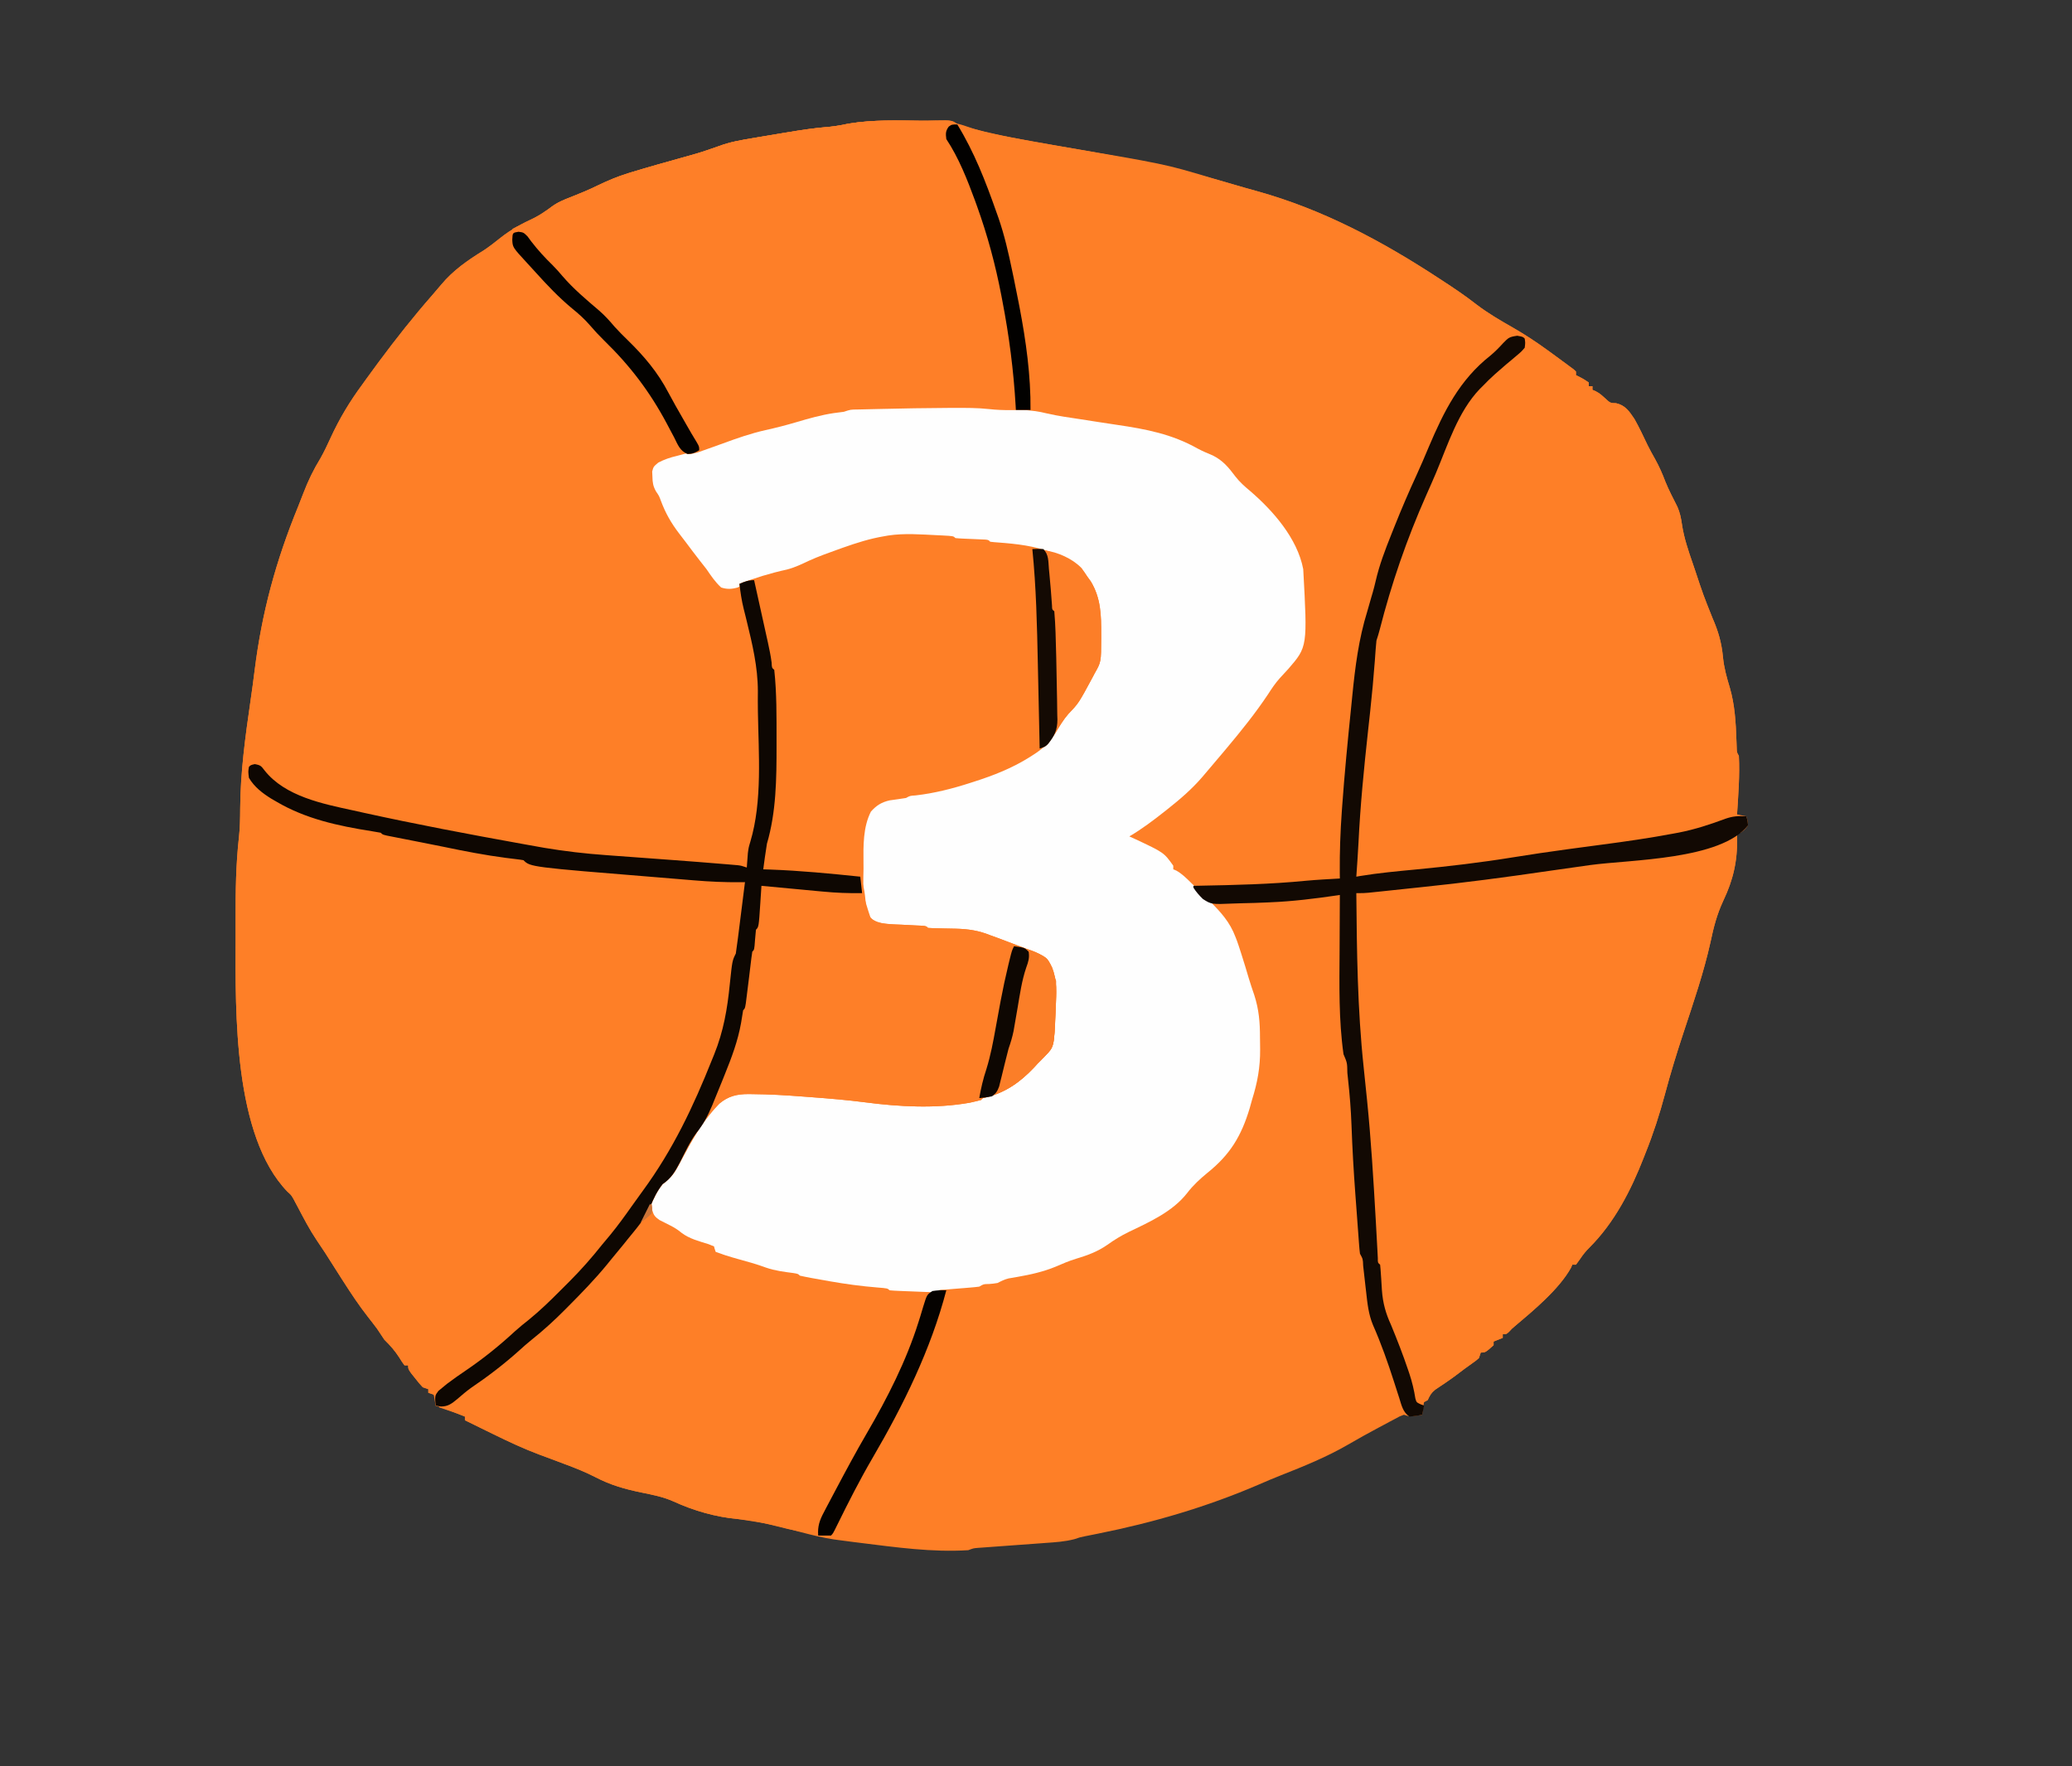 <?xml version="1.0" encoding="UTF-8"?>
<svg version="1.1" xmlns="http://www.w3.org/2000/svg" width="1132" height="965">
<rect width="100%" height="100%" fill="#333333" stroke="none"/>
<path d="M0 0 C1.29 0.011 1.29 0.011 2.606 0.022 C9.839 0.115 16.082 0.841 22.891 3.34 C31.105 6.216 39.385 7.85 47.938 9.375 C49.542 9.67 51.146 9.965 52.75 10.261 C62.956 12.136 73.179 13.909 83.404 15.679 C111.398 20.527 138.779 26.168 166.036 34.243 C171.026 35.72 176.03 37.139 181.045 38.531 C216.8 48.502 249.048 65.724 280 86 C280.847 86.552 280.847 86.552 281.712 87.115 C288.159 91.323 294.504 95.555 300.562 100.312 C306.978 105.227 313.903 109.206 320.908 113.22 C327.187 116.836 333.134 120.747 339 125 C340.13 125.815 340.13 125.815 341.283 126.646 C343.407 128.188 345.518 129.747 347.625 131.312 C348.343 131.837 349.061 132.361 349.801 132.9 C350.478 133.404 351.154 133.907 351.852 134.426 C352.458 134.873 353.065 135.321 353.69 135.782 C354.122 136.184 354.555 136.586 355 137 C355 137.66 355 138.32 355 139 C355.897 139.433 355.897 139.433 356.812 139.875 C359 141 359 141 362 143 C362 143.66 362 144.32 362 145 C362.66 145 363.32 145 364 145 C364 145.66 364 146.32 364 147 C364.804 147.34 364.804 147.34 365.625 147.688 C368 149 368 149 370.875 151.562 C373.731 154.233 373.731 154.233 376.938 154.312 C381.998 155.448 384.186 158.805 387 163 C389.576 167.582 391.801 172.339 394.061 177.082 C395.36 179.735 396.797 182.303 398.25 184.875 C400.475 188.895 402.247 192.915 403.863 197.211 C405.773 201.897 408.124 206.388 410.414 210.898 C411.82 214.089 412.407 217.089 412.906 220.535 C414.015 228 416.422 234.959 418.875 242.062 C419.315 243.36 419.753 244.657 420.191 245.955 C424.53 259.018 424.53 259.018 429.633 271.793 C432.779 278.951 434.588 285.296 435.313 293.08 C435.878 298.891 437.367 304.157 439.051 309.727 C441.78 319.138 442.311 328.583 442.659 338.323 C442.69 339.157 442.722 339.992 442.754 340.852 C442.778 341.603 442.802 342.354 442.826 343.127 C442.894 345.091 442.894 345.091 444 347 C444.539 357.652 443.675 368.371 443 379 C444.65 379.33 446.3 379.66 448 380 C448.75 382.25 448.75 382.25 449 385 C447.188 387.312 447.188 387.312 445 389 C444.34 389 443.68 389 443 389 C443.023 389.715 443.046 390.431 443.07 391.168 C443.311 404.484 441.051 414.415 435.385 426.365 C431.975 433.694 430.167 440.774 428.522 448.646 C424.78 465.527 419.116 481.958 413.702 498.357 C410.046 509.443 406.629 520.531 403.625 531.812 C400.682 542.825 397.248 553.426 393 564 C392.544 565.17 392.544 565.17 392.08 566.363 C385.111 584.235 376.096 601.92 362.375 615.621 C360.38 617.619 358.851 619.467 357.312 621.812 C356.549 622.864 355.786 623.916 355 625 C354.34 625 353.68 625 353 625 C352.771 625.547 352.541 626.093 352.305 626.656 C345.723 638.48 331.866 649.939 321.621 658.598 C319.953 659.993 319.953 659.993 318.41 661.684 C317 663 317 663 315 663 C315 663.66 315 664.32 315 665 C313.35 665.66 311.7 666.32 310 667 C310 667.66 310 668.32 310 669 C305.529 673 305.529 673 303 673 C302.67 673.99 302.34 674.98 302 676 C300.434 677.395 300.434 677.395 298.438 678.812 C297.712 679.336 296.986 679.859 296.238 680.398 C295.5 680.927 294.761 681.455 294 682 C292.706 682.976 291.414 683.955 290.125 684.938 C286.225 687.885 282.182 690.598 278.102 693.289 C275.897 695.084 275.15 696.453 274 699 C273.34 699.33 272.68 699.66 272 700 C271.593 702.322 271.256 704.657 271 707 C264.375 708.125 264.375 708.125 261 707 C258.664 707.851 258.664 707.851 256.168 709.246 C255.211 709.75 254.255 710.254 253.27 710.773 C252.252 711.322 251.235 711.871 250.188 712.438 C249.146 712.99 248.104 713.543 247.031 714.112 C241.462 717.082 235.954 720.137 230.5 723.312 C218.761 730.107 206.386 735.128 193.793 740.09 C189.742 741.691 185.742 743.381 181.75 745.125 C153.48 757.315 124.095 765.915 93.959 771.946 C92.771 772.184 91.583 772.423 90.359 772.668 C89.302 772.877 88.245 773.086 87.155 773.302 C83.972 773.955 83.972 773.955 80.836 775.019 C75.669 776.341 70.576 776.668 65.266 777.035 C64.151 777.119 63.036 777.202 61.887 777.288 C58.342 777.553 54.796 777.809 51.25 778.062 C47.69 778.321 44.13 778.582 40.57 778.847 C38.359 779.012 36.148 779.172 33.936 779.328 C32.938 779.402 31.94 779.475 30.911 779.551 C30.033 779.614 29.155 779.677 28.25 779.741 C25.834 779.941 25.834 779.941 23 781 C3.251 782.237 -16.441 779.424 -36 777 C-37.163 776.856 -38.325 776.713 -39.523 776.564 C-42.372 776.204 -45.218 775.828 -48.062 775.438 C-49.2 775.284 -49.2 775.284 -50.36 775.128 C-56.686 774.2 -62.816 772.606 -69 771 C-85.703 766.578 -85.703 766.578 -102.75 764 C-114.764 762.92 -126.923 759.475 -137.875 754.438 C-143.569 751.869 -149.411 750.739 -155.5 749.5 C-164.568 747.651 -172.492 745.397 -180.732 741.096 C-186.081 738.343 -191.551 736.157 -197.188 734.062 C-199.841 733.066 -202.494 732.069 -205.147 731.07 C-207.108 730.335 -209.072 729.607 -211.039 728.887 C-219.686 725.665 -227.915 721.813 -236.188 717.75 C-237.508 717.106 -238.829 716.463 -240.15 715.82 C-248.171 711.915 -248.171 711.915 -252 710 C-252 709.34 -252 708.68 -252 708 C-255.578 706.548 -259.181 705.188 -262.812 703.875 C-263.788 703.522 -264.764 703.169 -265.77 702.805 C-266.506 702.539 -267.242 702.274 -268 702 C-268.495 699.03 -268.495 699.03 -269 696 C-269.99 695.67 -270.98 695.34 -272 695 C-272 694.34 -272 693.68 -272 693 C-272.99 692.67 -273.98 692.34 -275 692 C-277.043 689.785 -277.043 689.785 -279.188 687.062 C-280.261 685.719 -280.261 685.719 -281.355 684.348 C-283 682 -283 682 -283 680 C-283.66 680 -284.32 680 -285 680 C-286.332 678.207 -286.332 678.207 -287.812 675.812 C-290.222 672.06 -292.799 669.117 -296 666 C-297.339 664.004 -298.671 662.003 -300 660 C-301.63 657.804 -303.313 655.652 -305 653.5 C-309.825 647.344 -314.091 640.896 -318.312 634.312 C-318.899 633.399 -318.899 633.399 -319.497 632.468 C-322.476 627.827 -325.431 623.17 -328.383 618.512 C-329.906 616.147 -331.476 613.822 -333.062 611.5 C-336.937 605.73 -340.112 599.584 -343.348 593.441 C-343.98 592.264 -343.98 592.264 -344.625 591.062 C-344.989 590.373 -345.352 589.683 -345.727 588.973 C-346.962 586.895 -346.962 586.895 -348.938 585.129 C-378.516 554.598 -377.379 486.778 -377.261 447.36 C-377.249 443.509 -377.256 439.659 -377.268 435.808 C-377.305 420.911 -377.126 406.202 -375.45 391.38 C-374.871 386.157 -374.807 380.96 -374.774 375.708 C-374.645 355.89 -371.982 336.528 -369.139 316.942 C-368.337 311.414 -367.58 305.883 -366.891 300.34 C-362.912 268.482 -355.26 240.434 -343.122 210.773 C-342.145 208.359 -341.198 205.938 -340.273 203.504 C-337.701 196.755 -334.752 190.633 -330.969 184.477 C-328.935 180.886 -327.217 177.238 -325.502 173.488 C-320.621 162.816 -314.968 153.421 -308 144 C-307.323 143.054 -306.646 142.108 -305.949 141.133 C-303.992 138.402 -302.003 135.698 -300 133 C-299.545 132.386 -299.09 131.772 -298.621 131.14 C-289.509 118.872 -280.105 106.99 -270.039 95.488 C-268.32 93.524 -266.628 91.551 -264.961 89.543 C-258.466 81.739 -250.506 76.206 -241.914 70.918 C-238.639 68.762 -235.622 66.383 -232.562 63.938 C-226.768 59.341 -220.713 56.115 -214 53 C-210.702 51.281 -207.622 49.54 -204.801 47.09 C-201.416 44.564 -198.043 43.193 -194.125 41.688 C-189.17 39.727 -184.275 37.733 -179.497 35.368 C-173.941 32.689 -168.556 30.415 -162.648 28.605 C-161.964 28.395 -161.279 28.185 -160.574 27.969 C-151.725 25.273 -142.813 22.789 -133.905 20.3 C-123.48 17.408 -123.48 17.408 -113.27 13.852 C-107.16 11.549 -100.924 10.499 -94.5 9.438 C-93.275 9.228 -92.051 9.018 -90.789 8.802 C-87.195 8.19 -83.598 7.593 -80 7 C-79.021 6.836 -78.043 6.672 -77.035 6.502 C-68.864 5.133 -60.736 3.871 -52.469 3.246 C-48.962 2.897 -45.542 2.216 -42.094 1.5 C-28.181 -0.749 -14.041 -0.179 0 0 Z " fill="#FE7F27" transform="translate(506,66)"/>
<path d="M0 0 C0.781 0.226 0.781 0.226 1.578 0.456 C18.993 5.409 36.588 8.609 54.411 11.625 C113.427 21.622 113.427 21.622 138 29 C139.486 29.437 140.972 29.873 142.458 30.308 C145.345 31.153 148.229 32.003 151.112 32.857 C155.411 34.127 159.726 35.332 164.045 36.531 C199.8 46.502 232.048 63.724 263 84 C263.847 84.552 263.847 84.552 264.712 85.115 C271.159 89.323 277.504 93.555 283.562 98.312 C289.978 103.227 296.903 107.206 303.908 111.22 C310.187 114.836 316.134 118.747 322 123 C323.13 123.815 323.13 123.815 324.283 124.646 C326.407 126.188 328.518 127.747 330.625 129.312 C331.343 129.837 332.061 130.361 332.801 130.9 C333.478 131.404 334.154 131.907 334.852 132.426 C335.458 132.873 336.065 133.321 336.69 133.782 C337.122 134.184 337.555 134.586 338 135 C338 135.66 338 136.32 338 137 C338.598 137.289 339.196 137.577 339.812 137.875 C342 139 342 139 345 141 C345 141.66 345 142.32 345 143 C345.66 143 346.32 143 347 143 C347 143.66 347 144.32 347 145 C347.804 145.34 347.804 145.34 348.625 145.688 C351 147 351 147 353.875 149.562 C356.731 152.233 356.731 152.233 359.938 152.312 C364.998 153.448 367.186 156.805 370 161 C372.576 165.582 374.801 170.339 377.061 175.082 C378.36 177.735 379.797 180.303 381.25 182.875 C383.475 186.895 385.247 190.915 386.863 195.211 C388.773 199.897 391.124 204.388 393.414 208.898 C394.82 212.089 395.407 215.089 395.906 218.535 C397.015 226 399.422 232.959 401.875 240.062 C402.315 241.36 402.753 242.657 403.191 243.955 C407.53 257.018 407.53 257.018 412.633 269.793 C415.779 276.951 417.588 283.296 418.313 291.08 C418.878 296.891 420.367 302.157 422.051 307.727 C424.78 317.138 425.311 326.583 425.659 336.323 C425.69 337.157 425.722 337.992 425.754 338.852 C425.778 339.603 425.802 340.354 425.826 341.127 C425.894 343.091 425.894 343.091 427 345 C427.539 355.652 426.675 366.371 426 377 C426.99 377.33 427.98 377.66 429 378 C425.344 379.156 421.681 380.285 418.01 381.393 C416.69 381.792 415.371 382.194 414.053 382.6 C388.81 390.315 362.442 393.346 336.355 396.804 C329.937 397.656 323.52 398.518 317.104 399.382 C315.555 399.591 314.006 399.799 312.458 400.006 C304.499 401.074 296.56 402.178 288.656 403.605 C276.404 405.792 263.966 406.771 251.589 407.987 C248.856 408.257 246.124 408.533 243.392 408.809 C240.117 409.139 236.842 409.466 233.566 409.793 C232.348 409.915 231.129 410.037 229.874 410.162 C228.751 410.273 227.628 410.383 226.471 410.497 C225.484 410.594 224.497 410.692 223.48 410.792 C221 411 221 411 218 411 C217.824 399.451 218.335 388.019 219.125 376.5 C219.218 375.119 219.218 375.119 219.312 373.71 C220.633 354.296 222.714 334.974 224.93 315.645 C225.185 313.413 225.44 311.181 225.695 308.949 C225.818 307.886 225.941 306.822 226.067 305.727 C226.71 300.037 227.194 294.387 227.477 288.668 C227.863 282.003 229.301 275.992 231.25 269.625 C231.569 268.542 231.889 267.459 232.218 266.343 C232.853 264.192 233.494 262.042 234.141 259.894 C234.861 257.469 235.541 255.042 236.188 252.598 C241.875 231.385 251.203 211.176 260.223 191.219 C262.301 186.607 264.272 181.966 266.173 177.279 C272.759 161.077 280.245 146.371 293.742 134.938 C297.475 131.735 301.064 128.373 304.68 125.039 C307 123 307 123 309 122 C309 120.35 309 118.7 309 117 C306.169 116.458 304.738 116.267 302 117 C299.56 118.986 297.522 121.18 295.395 123.496 C293.03 125.968 290.591 127.989 287.875 130.062 C269.709 144.32 261.737 168.293 253.02 188.895 C250.746 194.266 248.417 199.609 246.053 204.942 C238.23 222.652 231.239 240.251 227.117 259.203 C226.16 263.525 224.839 267.574 223.375 271.75 C220.233 281.244 219.435 290.987 218.433 300.894 C218.046 304.642 217.605 308.382 217.156 312.124 C213.172 345.34 210.967 378.615 209 412 C188.783 414.692 168.877 416.099 148.5 416.562 C146.694 416.606 144.888 416.649 143.082 416.693 C138.721 416.799 134.361 416.9 130 417 C130.489 417.463 130.978 417.925 131.481 418.402 C133.73 420.546 135.959 422.71 138.188 424.875 C138.956 425.602 139.725 426.329 140.518 427.078 C147.809 434.214 151.552 441.885 154.625 451.5 C154.832 452.14 155.038 452.78 155.251 453.44 C156.667 457.852 158.011 462.285 159.316 466.73 C160.224 469.745 161.231 472.722 162.254 475.699 C164.801 483.553 165.372 490.613 165.371 498.803 C165.375 500.967 165.411 503.129 165.449 505.293 C165.529 515.183 163.968 523.561 161 533 C160.572 534.525 160.146 536.051 159.727 537.578 C155.179 552.736 149.033 562.896 136.711 572.773 C132.64 576.117 128.785 579.66 125.582 583.859 C117.696 593.996 105.079 599.66 93.723 605.095 C89.51 607.14 85.757 609.452 81.938 612.188 C76.542 615.928 71.077 617.911 64.836 619.785 C61.034 620.938 57.456 622.478 53.812 624.062 C46.913 626.906 40.04 628.422 32.7 629.707 C31.888 629.85 31.075 629.993 30.238 630.141 C29.517 630.26 28.795 630.378 28.052 630.501 C25.821 631.044 24.035 631.95 22 633 C19.676 633.379 19.676 633.379 17.312 633.562 C14.358 633.595 14.358 633.595 12 635 C10.381 635.215 8.753 635.371 7.125 635.5 C6.14 635.582 5.155 635.665 4.141 635.75 C2.047 635.917 -0.047 636.083 -2.141 636.25 C-3.125 636.332 -4.11 636.415 -5.125 636.5 C-6.035 636.572 -6.945 636.644 -7.883 636.719 C-9.982 636.779 -9.982 636.779 -11 638 C-12.915 638.1 -14.833 638.131 -16.75 638.133 C-17.915 638.134 -19.081 638.135 -20.281 638.137 C-21.508 638.133 -22.736 638.129 -24 638.125 C-25.227 638.129 -26.454 638.133 -27.719 638.137 C-28.884 638.135 -30.049 638.134 -31.25 638.133 C-32.328 638.132 -33.405 638.131 -34.516 638.129 C-37 638 -37 638 -38 637 C-39.664 636.748 -41.337 636.555 -43.012 636.387 C-44.07 636.275 -45.129 636.163 -46.219 636.048 C-47.364 635.929 -48.508 635.81 -49.688 635.688 C-58.706 634.702 -67.638 633.51 -76.562 631.875 C-77.501 631.704 -78.44 631.534 -79.407 631.358 C-85.862 630.138 -85.862 630.138 -87 629 C-89.31 628.55 -91.617 628.141 -93.938 627.75 C-100.254 626.624 -106.439 625.204 -112.625 623.5 C-113.37 623.299 -114.115 623.097 -114.883 622.89 C-119.205 621.67 -123.011 620.105 -127 618 C-128.989 617.3 -130.986 616.623 -133 616 C-133 615.01 -133 614.02 -133 613 C-133.784 612.918 -134.567 612.835 -135.375 612.75 C-142.959 611.181 -149.033 608.293 -155.047 603.453 C-157.644 601.521 -160.397 600.194 -163.336 598.859 C-165 598 -165 598 -167 596 C-167.894 591.934 -167.623 588.308 -165.832 584.547 C-163.721 581.269 -161.927 578.62 -158.652 576.43 C-154.551 572.673 -152.657 567.893 -150.25 562.938 C-145.911 554.305 -141.6 547.091 -135 540 C-133.999 538.688 -132.999 537.376 -132 536.062 C-128.505 532.154 -125.1 530.226 -120 529 C-117.28 528.856 -114.639 528.79 -111.922 528.82 C-111.136 528.825 -110.351 528.83 -109.542 528.835 C-100.336 528.944 -91.176 529.604 -82 530.312 C-80.183 530.447 -78.365 530.582 -76.548 530.716 C-66.763 531.456 -57.044 532.409 -47.312 533.688 C-21.579 537.02 9.863 538.652 32 523 C35.477 520.142 38.756 517.119 42 514 C42.697 513.343 43.395 512.685 44.113 512.008 C52.952 503.481 52.262 494.036 52.812 482.25 C52.889 481.038 52.966 479.827 53.045 478.578 C53.396 470.729 52.951 463.955 49 457 C46.608 454.662 46.608 454.662 43.625 453.625 C42.571 453.178 41.516 452.73 40.43 452.27 C39.298 451.851 38.166 451.432 37 451 C35.806 450.55 34.613 450.1 33.383 449.637 C29.936 448.38 26.472 447.186 23 446 C21.497 445.445 19.997 444.884 18.5 444.312 C13.189 442.321 8.692 440.763 2.98 440.621 C1.876 440.587 0.772 440.553 -0.365 440.518 C-2.072 440.478 -2.072 440.478 -3.812 440.438 C-6.09 440.378 -8.367 440.314 -10.645 440.246 C-11.648 440.222 -12.652 440.198 -13.687 440.174 C-16 440 -16 440 -17 439 C-18.939 438.82 -20.883 438.7 -22.828 438.605 C-24.021 438.537 -25.213 438.468 -26.441 438.396 C-28.964 438.258 -31.488 438.13 -34.012 438.014 C-35.209 437.941 -36.407 437.868 -37.641 437.793 C-38.739 437.736 -39.838 437.68 -40.97 437.622 C-44.607 436.875 -46.357 435.567 -49 433 C-49.891 430.668 -49.891 430.668 -50.25 428.188 C-50.379 427.377 -50.508 426.566 -50.641 425.73 C-50.759 424.829 -50.878 423.928 -51 423 C-51.265 421.484 -51.265 421.484 -51.535 419.938 C-52.171 414.554 -52.184 409.229 -52.188 403.812 C-52.2 402.752 -52.212 401.692 -52.225 400.6 C-52.262 380.4 -52.262 380.4 -46 373 C-45.319 372.134 -45.319 372.134 -44.625 371.25 C-41.134 368.565 -37.152 367.958 -32.875 367.562 C-28.259 367.13 -23.944 366.047 -19.48 364.816 C-16.519 364.122 -13.658 363.66 -10.652 363.23 C-3.367 362.045 3.479 359.832 10.455 357.479 C12.624 356.75 14.8 356.044 16.977 355.34 C24.915 352.72 32.01 349.65 39 345 C40.666 344.021 42.333 343.041 44 342.062 C49.748 338.008 52.956 332.571 56.621 326.707 C58.597 323.555 60.776 320.714 63.188 317.875 C67.705 312.406 70.833 306.318 74 300 C74.772 298.636 74.772 298.636 75.561 297.244 C78.157 291.393 77.681 284.995 77.688 278.688 C77.691 277.97 77.694 277.253 77.697 276.514 C77.679 264.213 76.319 252.601 67.422 243.361 C63.487 239.759 59.545 237.571 54.562 235.75 C53.637 235.386 53.637 235.386 52.693 235.016 C44.555 231.899 36.708 230.627 28.062 229.938 C26.178 229.784 24.294 229.627 22.41 229.465 C21.175 229.366 21.175 229.366 19.914 229.265 C18 229 18 229 17 228 C15.671 227.856 14.336 227.773 13 227.719 C12.196 227.681 11.391 227.644 10.562 227.605 C9.717 227.571 8.871 227.536 8 227.5 C6.333 227.431 4.666 227.359 3 227.281 C2.257 227.251 1.515 227.221 0.75 227.189 C-1 227 -1 227 -2 226 C-4.964 225.758 -7.906 225.573 -10.875 225.438 C-11.747 225.397 -12.619 225.357 -13.517 225.315 C-15.246 225.239 -16.976 225.165 -18.705 225.095 C-20.507 225.02 -22.308 224.929 -24.109 224.832 C-44.097 224.18 -64.59 231.886 -82.445 240.129 C-83.206 240.478 -83.966 240.828 -84.75 241.188 C-85.384 241.49 -86.018 241.793 -86.672 242.105 C-89.341 243.131 -92.051 243.799 -94.828 244.467 C-98.456 245.358 -102.038 246.396 -105.625 247.438 C-106.349 247.642 -107.074 247.846 -107.82 248.057 C-112.158 249.318 -115.957 250.956 -120 253 C-123.245 253.92 -125.768 254.033 -129 253 C-132.23 250.057 -134.545 246.596 -137 243 C-138.197 241.45 -139.405 239.908 -140.625 238.375 C-143.247 234.989 -145.853 231.592 -148.398 228.148 C-149.571 226.576 -150.767 225.021 -151.977 223.477 C-156.307 217.816 -159.399 212.41 -161.895 205.727 C-162.922 202.954 -162.922 202.954 -164.602 200.496 C-166.212 197.622 -166.494 195.714 -166.562 192.438 C-166.605 191.508 -166.648 190.579 -166.691 189.621 C-166 187 -166 187 -163.398 184.781 C-159.926 182.961 -156.872 181.96 -153.062 181.062 C-143.846 178.78 -134.885 175.811 -125.98 172.523 C-117.658 169.469 -109.372 166.959 -100.746 164.903 C-93.529 163.177 -86.421 161.149 -79.329 158.967 C-74.215 157.445 -69.363 156.588 -64.036 156.22 C-61.935 156.113 -61.935 156.113 -60 155 C-57.302 154.842 -54.626 154.741 -51.926 154.684 C-51.103 154.663 -50.28 154.642 -49.432 154.62 C-46.725 154.554 -44.019 154.495 -41.312 154.438 C-40.387 154.417 -39.462 154.396 -38.509 154.375 C-32.006 154.232 -25.503 154.109 -19 154 C-17.842 153.98 -17.842 153.98 -16.661 153.96 C2.346 153.651 21.067 154.328 40 156 C39.879 155.028 39.758 154.056 39.633 153.055 C38.084 140.372 38.084 140.372 37.604 134.08 C36.608 121.119 34.731 108.474 32.279 95.711 C31.684 92.608 31.112 89.502 30.541 86.395 C28.402 74.958 25.806 63.999 22 53 C21.608 51.83 21.217 50.659 20.813 49.453 C12.903 24.528 12.903 24.528 0 2 C0 1.34 0 0.68 0 0 Z " fill="#FE7F27" transform="translate(523,68)"/>
<path d="M0 0 C2.817 0.013 5.616 -0.045 8.431 -0.145 C17.671 -0.328 17.671 -0.328 21.493 2.828 C23.546 5.773 24.884 8.712 26.298 12.015 C26.977 13.416 27.662 14.815 28.353 16.21 C33.062 25.96 36.92 36.03 40.61 46.203 C41.223 47.874 41.223 47.874 41.848 49.579 C47.295 64.954 50.271 81.032 53.36 97.015 C53.535 97.916 53.71 98.817 53.889 99.745 C57.559 118.88 60.474 138.479 60.298 158.015 C57.506 158.043 54.715 158.062 51.923 158.078 C51.148 158.086 50.373 158.094 49.575 158.103 C45.522 158.12 41.573 157.978 37.544 157.519 C31.276 156.837 25.035 156.867 18.735 156.89 C16.775 156.894 16.775 156.894 14.776 156.898 C2.843 156.943 -9.086 157.182 -21.015 157.453 C-21.933 157.472 -22.851 157.492 -23.797 157.512 C-26.407 157.569 -29.018 157.633 -31.628 157.699 C-32.81 157.724 -32.81 157.724 -34.016 157.749 C-37.989 157.782 -37.989 157.782 -41.702 159.015 C-43.47 159.264 -45.242 159.489 -47.015 159.703 C-54.109 160.745 -60.822 162.666 -67.689 164.701 C-73.245 166.34 -78.794 167.775 -84.452 169.015 C-92.386 170.789 -99.887 173.42 -107.508 176.22 C-111.325 177.603 -115.166 178.91 -119.015 180.203 C-119.767 180.456 -120.519 180.708 -121.294 180.969 C-126.544 182.704 -131.81 184.129 -137.222 185.277 C-140.157 186.15 -142.279 187.13 -144.702 189.015 C-146.54 195 -144.712 200.669 -142.015 206.078 C-140.919 208.061 -139.815 210.041 -138.702 212.015 C-137.84 213.803 -136.985 215.594 -136.14 217.39 C-134.115 221.439 -131.726 224.623 -128.702 228.015 C-127.753 229.257 -126.817 230.507 -125.89 231.765 C-122.91 235.778 -119.802 239.675 -116.632 243.539 C-114.702 246.015 -114.702 246.015 -113.21 248.429 C-111.829 250.637 -110.707 252.348 -108.702 254.015 C-105.267 254.667 -102.151 254.506 -98.702 254.015 C-97.284 258.994 -95.973 263.997 -94.702 269.015 C-94.451 270.007 -94.199 270.999 -93.94 272.021 C-90.411 286.188 -87.759 299.767 -87.717 314.382 C-87.706 317.153 -87.677 319.921 -87.633 322.691 C-87.35 340.846 -87.09 358.995 -88.952 377.078 C-89.061 378.143 -89.171 379.209 -89.283 380.306 C-90.402 389.685 -92.556 398.829 -94.702 408.015 C-98.947 407.686 -103.192 407.356 -107.437 407.027 C-108.092 406.976 -108.748 406.925 -109.423 406.873 C-117.406 406.253 -125.389 405.63 -133.37 404.999 C-136.321 404.766 -139.271 404.533 -142.222 404.3 C-143.316 404.214 -143.316 404.214 -144.432 404.126 C-152.794 403.466 -161.157 402.83 -169.526 402.261 C-191.866 400.705 -213.706 397.171 -235.702 393.015 C-236.893 392.791 -238.084 392.566 -239.311 392.335 C-245.284 391.194 -251.241 389.984 -257.194 388.741 C-261.403 387.87 -265.617 387.023 -269.831 386.175 C-279.798 384.167 -289.754 382.111 -299.702 380.015 C-300.444 379.859 -301.186 379.703 -301.951 379.543 C-347.375 369.966 -347.375 369.966 -358.827 355.292 C-360.507 352.715 -360.507 352.715 -363.452 352.703 C-364.195 352.806 -364.937 352.909 -365.702 353.015 C-366.119 355.865 -366.187 358.09 -364.823 360.691 C-354.163 374.533 -333.565 380.28 -317.327 383.828 C-316.013 384.128 -314.699 384.429 -313.386 384.732 C-305.825 386.449 -305.825 386.449 -298.163 387.589 C-294.702 388.015 -294.702 388.015 -292.116 388.913 C-287.675 390.347 -283.195 391.197 -278.616 392.074 C-277.642 392.264 -276.667 392.453 -275.663 392.649 C-272.552 393.254 -269.439 393.853 -266.327 394.453 C-264.274 394.851 -262.22 395.25 -260.167 395.65 C-255.244 396.606 -250.319 397.555 -245.394 398.499 C-243.663 398.831 -241.932 399.164 -240.201 399.497 C-237.992 399.922 -235.783 400.344 -233.573 400.765 C-232.366 400.996 -231.159 401.227 -229.915 401.464 C-226.284 402.087 -222.686 402.484 -219.011 402.707 C-216.702 403.015 -216.702 403.015 -213.843 403.912 C-208.381 405.492 -202.766 406.183 -197.147 406.976 C-195.92 407.15 -194.692 407.324 -193.428 407.503 C-179.52 409.405 -165.567 410.549 -151.577 411.64 C-149.034 411.845 -146.491 412.051 -143.948 412.257 C-127.87 413.557 -111.786 414.788 -95.702 416.015 C-96.136 425.392 -96.934 434.642 -98.14 443.953 C-98.262 444.91 -98.384 445.868 -98.51 446.855 C-99.186 451.917 -100.059 456.857 -101.218 461.828 C-102.051 465.592 -102.62 469.394 -103.202 473.203 C-103.319 473.951 -103.437 474.699 -103.558 475.47 C-103.737 476.627 -103.737 476.627 -103.921 477.808 C-104.113 479.032 -104.113 479.032 -104.309 480.281 C-104.593 482.258 -104.835 484.242 -105.05 486.227 C-106.118 495.367 -108.685 503.334 -112.14 511.828 C-112.678 513.18 -113.217 514.533 -113.754 515.886 C-115.374 519.941 -117.032 523.98 -118.702 528.015 C-119.195 529.209 -119.688 530.403 -120.196 531.634 C-128.354 551.199 -138.27 567.925 -150.702 585.015 C-151.58 586.224 -151.58 586.224 -152.476 587.458 C-165.786 605.75 -165.786 605.75 -172.702 614.015 C-173.106 614.507 -173.509 615 -173.925 615.507 C-181.257 624.423 -189.19 632.713 -197.327 640.89 C-197.808 641.376 -198.289 641.862 -198.784 642.363 C-204.643 648.272 -210.676 653.813 -217.208 658.98 C-219.822 661.113 -222.262 663.373 -224.702 665.703 C-233.096 673.435 -242.574 679.844 -251.797 686.535 C-253.628 687.871 -255.448 689.222 -257.265 690.578 C-258.277 691.321 -259.288 692.065 -260.331 692.832 C-262.831 695.134 -263.744 696.79 -264.702 700.015 C-264.805 699.376 -264.908 698.736 -265.015 698.078 C-265.242 697.397 -265.468 696.716 -265.702 696.015 C-266.692 695.685 -267.682 695.355 -268.702 695.015 C-268.702 694.355 -268.702 693.695 -268.702 693.015 C-269.692 692.685 -270.682 692.355 -271.702 692.015 C-273.745 689.8 -273.745 689.8 -275.89 687.078 C-276.963 685.734 -276.963 685.734 -278.058 684.363 C-279.702 682.015 -279.702 682.015 -279.702 680.015 C-280.362 680.015 -281.022 680.015 -281.702 680.015 C-283.034 678.222 -283.034 678.222 -284.515 675.828 C-286.924 672.076 -289.501 669.132 -292.702 666.015 C-294.041 664.019 -295.373 662.018 -296.702 660.015 C-298.332 657.82 -300.015 655.667 -301.702 653.515 C-306.527 647.359 -310.793 640.911 -315.015 634.328 C-315.601 633.415 -315.601 633.415 -316.199 632.483 C-319.178 627.842 -322.133 623.186 -325.085 618.527 C-326.608 616.162 -328.178 613.837 -329.765 611.515 C-333.639 605.745 -336.814 599.599 -340.05 593.457 C-340.682 592.279 -340.682 592.279 -341.327 591.078 C-341.691 590.388 -342.054 589.698 -342.429 588.988 C-343.664 586.91 -343.664 586.91 -345.64 585.144 C-375.218 554.613 -374.081 486.793 -373.963 447.375 C-373.951 443.525 -373.958 439.674 -373.97 435.823 C-374.007 420.927 -373.828 406.217 -372.152 391.395 C-371.573 386.172 -371.509 380.975 -371.476 375.723 C-371.347 355.905 -368.684 336.543 -365.841 316.957 C-365.039 311.429 -364.283 305.898 -363.593 300.355 C-359.614 268.497 -351.963 240.449 -339.824 210.788 C-338.847 208.374 -337.9 205.953 -336.976 203.519 C-334.403 196.77 -331.454 190.648 -327.671 184.492 C-325.638 180.901 -323.919 177.253 -322.205 173.503 C-317.323 162.831 -311.671 153.436 -304.702 144.015 C-304.025 143.069 -303.349 142.123 -302.651 141.148 C-300.694 138.417 -298.705 135.713 -296.702 133.015 C-296.247 132.401 -295.792 131.788 -295.323 131.155 C-286.211 118.887 -276.808 107.005 -266.741 95.503 C-265.023 93.54 -263.33 91.567 -261.663 89.558 C-255.168 81.754 -247.208 76.221 -238.616 70.933 C-235.341 68.777 -232.324 66.399 -229.265 63.953 C-223.47 59.356 -217.415 56.13 -210.702 53.015 C-207.404 51.297 -204.324 49.555 -201.503 47.105 C-198.118 44.579 -194.745 43.208 -190.827 41.703 C-185.872 39.742 -180.977 37.748 -176.199 35.383 C-170.643 32.705 -165.258 30.43 -159.351 28.621 C-158.666 28.41 -157.982 28.2 -157.276 27.984 C-148.427 25.288 -139.516 22.804 -130.607 20.315 C-120.182 17.423 -120.182 17.423 -109.972 13.867 C-103.862 11.565 -97.626 10.514 -91.202 9.453 C-89.978 9.243 -88.753 9.033 -87.491 8.817 C-83.897 8.205 -80.3 7.608 -76.702 7.015 C-75.724 6.851 -74.745 6.687 -73.737 6.518 C-65.566 5.148 -57.438 3.886 -49.171 3.261 C-45.665 2.912 -42.244 2.232 -38.796 1.515 C-25.947 -0.561 -12.97 -0.157 0 0 Z " fill="#FE7F27" transform="translate(502.702,65.985)"/>
<path d="M0 0 C14.895 -0.297 29.602 0.118 44.431 1.466 C45.481 1.561 45.481 1.561 46.551 1.658 C58.15 2.731 58.15 2.731 63.661 4.015 C69.684 5.402 75.782 6.245 81.892 7.158 C85.188 7.669 88.484 8.184 91.78 8.701 C95.179 9.231 98.579 9.752 101.982 10.25 C117.674 12.554 131.791 15.261 145.733 23.103 C148.466 24.584 151.317 25.764 154.181 26.966 C159.706 29.729 162.814 33.54 166.482 38.427 C168.869 41.493 171.486 43.813 174.455 46.291 C186.978 57.021 200.384 72.258 203.556 89.091 C205.868 131.466 205.868 131.466 195.505 143.466 C193.94 145.193 192.361 146.907 190.771 148.611 C188.287 151.393 186.339 154.284 184.337 157.419 C177.432 167.777 169.556 177.568 161.556 187.091 C161.124 187.608 160.693 188.124 160.248 188.657 C157.473 191.976 154.68 195.278 151.864 198.563 C150.663 199.966 149.471 201.376 148.279 202.787 C142.625 209.31 136.324 214.755 129.556 220.091 C129.003 220.53 128.45 220.969 127.88 221.422 C121.656 226.349 115.411 231.059 108.556 235.091 C110.149 235.818 110.149 235.818 111.775 236.56 C127.433 243.912 127.433 243.912 132.556 251.091 C132.556 251.751 132.556 252.411 132.556 253.091 C133.37 253.422 133.37 253.422 134.201 253.759 C137.326 255.527 139.707 257.898 142.24 260.404 C142.777 260.932 143.315 261.461 143.868 262.005 C145.003 263.125 146.135 264.248 147.264 265.374 C148.972 267.07 150.698 268.747 152.425 270.423 C158.535 276.441 163.5 281.916 166.556 290.091 C166.815 290.758 167.074 291.424 167.34 292.111 C168.004 293.92 168.595 295.756 169.181 297.591 C169.388 298.231 169.595 298.872 169.808 299.531 C171.224 303.943 172.568 308.376 173.873 312.822 C174.781 315.836 175.787 318.813 176.81 321.791 C179.357 329.645 179.929 336.704 179.927 344.895 C179.931 347.059 179.967 349.221 180.005 351.384 C180.085 361.274 178.524 369.652 175.556 379.091 C175.128 380.616 174.702 382.142 174.283 383.669 C169.735 398.828 163.589 408.987 151.267 418.865 C147.196 422.209 143.341 425.751 140.138 429.951 C132.252 440.087 119.636 445.752 108.279 451.186 C104.067 453.232 100.313 455.543 96.494 458.279 C91.098 462.019 85.633 464.002 79.392 465.876 C75.59 467.029 72.013 468.569 68.369 470.154 C61.469 472.997 54.596 474.514 47.257 475.799 C46.444 475.942 45.632 476.085 44.794 476.232 C44.073 476.351 43.351 476.47 42.608 476.592 C40.377 477.135 38.591 478.042 36.556 479.091 C34.232 479.47 34.232 479.47 31.869 479.654 C28.914 479.686 28.914 479.686 26.556 481.091 C24.937 481.306 23.31 481.462 21.681 481.591 C20.696 481.674 19.711 481.756 18.697 481.841 C16.603 482.008 14.509 482.175 12.416 482.341 C11.431 482.424 10.446 482.506 9.431 482.591 C8.521 482.663 7.611 482.736 6.673 482.81 C4.574 482.871 4.574 482.871 3.556 484.091 C1.642 484.191 -0.277 484.222 -2.194 484.224 C-3.359 484.225 -4.524 484.227 -5.725 484.228 C-6.952 484.224 -8.179 484.22 -9.444 484.216 C-10.671 484.22 -11.898 484.224 -13.163 484.228 C-14.911 484.226 -14.911 484.226 -16.694 484.224 C-17.772 484.223 -18.849 484.222 -19.959 484.221 C-22.444 484.091 -22.444 484.091 -23.444 483.091 C-25.108 482.84 -26.781 482.647 -28.456 482.478 C-29.514 482.366 -30.572 482.255 -31.663 482.14 C-32.807 482.021 -33.952 481.901 -35.131 481.779 C-44.149 480.794 -53.082 479.601 -62.006 477.966 C-62.945 477.796 -63.884 477.625 -64.851 477.449 C-71.306 476.229 -71.306 476.229 -72.444 475.091 C-74.754 474.641 -77.061 474.232 -79.381 473.841 C-85.698 472.715 -91.883 471.295 -98.069 469.591 C-98.814 469.39 -99.559 469.188 -100.326 468.981 C-104.648 467.762 -108.455 466.196 -112.444 464.091 C-114.433 463.392 -116.43 462.715 -118.444 462.091 C-118.444 461.101 -118.444 460.111 -118.444 459.091 C-119.228 459.009 -120.011 458.926 -120.819 458.841 C-128.403 457.272 -134.477 454.384 -140.491 449.544 C-143.087 447.612 -145.841 446.285 -148.78 444.951 C-150.444 444.091 -150.444 444.091 -152.444 442.091 C-153.338 438.026 -153.067 434.399 -151.276 430.638 C-149.165 427.36 -147.37 424.711 -144.096 422.521 C-139.995 418.764 -138.101 413.985 -135.694 409.029 C-131.355 400.396 -127.044 393.182 -120.444 386.091 C-119.443 384.779 -118.443 383.467 -117.444 382.154 C-113.949 378.245 -110.544 376.317 -105.444 375.091 C-102.724 374.947 -100.083 374.882 -97.366 374.912 C-96.58 374.917 -95.795 374.921 -94.986 374.926 C-85.78 375.036 -76.62 375.695 -67.444 376.404 C-65.626 376.538 -63.809 376.673 -61.991 376.807 C-52.206 377.548 -42.488 378.5 -32.756 379.779 C-7.023 383.111 24.419 384.743 46.556 369.091 C50.033 366.233 53.312 363.21 56.556 360.091 C57.254 359.434 57.951 358.776 58.669 358.099 C67.508 349.572 66.818 340.128 67.369 328.341 C67.445 327.13 67.522 325.918 67.601 324.669 C67.952 316.82 67.507 310.046 63.556 303.091 C61.164 300.753 61.164 300.753 58.181 299.716 C57.127 299.269 56.072 298.822 54.986 298.361 C53.854 297.942 52.722 297.523 51.556 297.091 C50.362 296.641 49.169 296.192 47.939 295.728 C44.492 294.471 41.028 293.277 37.556 292.091 C36.053 291.536 34.553 290.975 33.056 290.404 C27.745 288.412 23.248 286.854 17.537 286.712 C16.433 286.678 15.328 286.644 14.191 286.609 C12.485 286.569 12.485 286.569 10.744 286.529 C8.466 286.469 6.189 286.406 3.912 286.337 C2.908 286.313 1.904 286.29 0.869 286.265 C-1.444 286.091 -1.444 286.091 -2.444 285.091 C-4.383 284.911 -6.327 284.791 -8.272 284.697 C-9.464 284.628 -10.657 284.559 -11.885 284.488 C-14.408 284.349 -16.932 284.222 -19.456 284.105 C-20.653 284.032 -21.851 283.959 -23.084 283.884 C-24.183 283.828 -25.282 283.771 -26.414 283.713 C-30.051 282.967 -31.801 281.659 -34.444 279.091 C-35.334 276.759 -35.334 276.759 -35.694 274.279 C-35.823 273.468 -35.952 272.657 -36.084 271.822 C-36.203 270.921 -36.322 270.02 -36.444 269.091 C-36.709 267.575 -36.709 267.575 -36.979 266.029 C-37.615 260.645 -37.628 255.32 -37.631 249.904 C-37.644 248.844 -37.656 247.783 -37.668 246.691 C-37.705 226.491 -37.705 226.491 -31.444 219.091 C-30.99 218.514 -30.536 217.936 -30.069 217.341 C-26.578 214.656 -22.596 214.049 -18.319 213.654 C-13.703 213.221 -9.388 212.138 -4.924 210.908 C-1.963 210.213 0.898 209.752 3.904 209.322 C11.189 208.136 18.035 205.924 25.011 203.57 C27.18 202.842 29.356 202.136 31.533 201.431 C39.471 198.811 46.566 195.742 53.556 191.091 C55.223 190.112 56.889 189.133 58.556 188.154 C64.304 184.1 67.512 178.663 71.177 172.798 C73.153 169.646 75.332 166.806 77.744 163.966 C82.261 158.498 85.389 152.41 88.556 146.091 C89.071 145.182 89.586 144.273 90.117 143.336 C92.713 137.484 92.237 131.087 92.244 124.779 C92.247 124.062 92.25 123.344 92.253 122.605 C92.235 110.304 90.876 98.693 81.978 89.453 C78.043 85.851 74.102 83.663 69.119 81.841 C68.193 81.478 68.193 81.478 67.25 81.107 C59.111 77.991 51.264 76.718 42.619 76.029 C40.734 75.875 38.85 75.718 36.966 75.556 C35.731 75.457 35.731 75.457 34.47 75.357 C32.556 75.091 32.556 75.091 31.556 74.091 C30.227 73.947 28.892 73.865 27.556 73.81 C26.752 73.773 25.947 73.735 25.119 73.697 C24.273 73.662 23.427 73.627 22.556 73.591 C20.889 73.523 19.223 73.45 17.556 73.373 C16.814 73.342 16.071 73.312 15.306 73.281 C13.556 73.091 13.556 73.091 12.556 72.091 C9.593 71.849 6.65 71.664 3.681 71.529 C2.809 71.489 1.937 71.448 1.039 71.407 C-0.69 71.33 -2.419 71.257 -4.149 71.187 C-5.951 71.112 -7.752 71.021 -9.553 70.923 C-29.54 70.272 -50.033 77.977 -67.889 86.22 C-68.65 86.57 -69.41 86.919 -70.194 87.279 C-71.145 87.733 -71.145 87.733 -72.116 88.197 C-74.784 89.222 -77.495 89.89 -80.272 90.558 C-83.9 91.449 -87.482 92.487 -91.069 93.529 C-91.793 93.733 -92.518 93.937 -93.264 94.148 C-97.602 95.409 -101.401 97.047 -105.444 99.091 C-108.689 100.011 -111.212 100.125 -114.444 99.091 C-117.674 96.148 -119.989 92.688 -122.444 89.091 C-123.641 87.541 -124.849 85.999 -126.069 84.466 C-128.691 81.08 -131.297 77.684 -133.842 74.24 C-135.015 72.667 -136.211 71.112 -137.42 69.568 C-141.751 63.907 -144.843 58.502 -147.338 51.818 C-148.366 49.045 -148.366 49.045 -150.045 46.587 C-151.656 43.713 -151.938 41.806 -152.006 38.529 C-152.049 37.599 -152.091 36.67 -152.135 35.712 C-151.444 33.091 -151.444 33.091 -148.842 30.873 C-145.369 29.052 -142.316 28.051 -138.506 27.154 C-129.29 24.871 -120.329 21.902 -111.424 18.615 C-103.102 15.56 -94.816 13.05 -86.19 10.995 C-78.973 9.268 -71.865 7.24 -64.773 5.058 C-59.659 3.537 -54.807 2.679 -49.479 2.311 C-47.379 2.204 -47.379 2.204 -45.444 1.091 C-42.746 0.933 -40.07 0.832 -37.37 0.775 C-36.547 0.754 -35.724 0.733 -34.876 0.711 C-32.17 0.645 -29.463 0.586 -26.756 0.529 C-25.83 0.509 -24.903 0.488 -23.948 0.468 C-18.307 0.346 -12.666 0.238 -7.024 0.138 C-4.683 0.096 -2.341 0.049 0 0 Z " fill="#FEFEFE" transform="translate(508.444,221.909)"/>
<path d="M0 0 C0.854 0.039 1.709 0.078 2.589 0.119 C8.756 0.444 8.756 0.444 9.875 1.562 C11.204 1.706 12.539 1.789 13.875 1.844 C14.679 1.881 15.484 1.919 16.312 1.957 C17.158 1.992 18.004 2.027 18.875 2.062 C20.542 2.131 22.209 2.204 23.875 2.281 C24.617 2.312 25.36 2.342 26.125 2.373 C27.875 2.562 27.875 2.562 28.875 3.562 C30.281 3.742 31.695 3.862 33.109 3.957 C43.523 4.742 53.046 5.796 62.875 9.562 C63.933 9.922 64.992 10.282 66.082 10.652 C73.266 13.283 77.709 16.121 81.875 22.562 C82.527 23.462 83.18 24.362 83.852 25.289 C89.353 34.472 89.521 43.685 89.5 54.125 C89.501 54.839 89.502 55.553 89.503 56.288 C89.459 69.268 89.459 69.268 85.875 75.562 C85.527 76.23 85.178 76.898 84.819 77.585 C77.171 91.781 77.171 91.781 71.566 97.633 C68.799 100.79 66.722 104.368 64.551 107.949 C61.135 113.276 57.621 116.737 52.25 120.062 C51.684 120.427 51.118 120.792 50.535 121.168 C40.897 127.259 30.76 131.229 19.938 134.688 C18.919 135.017 18.919 135.017 17.88 135.353 C8.072 138.511 -1.609 140.968 -11.863 142.16 C-15.005 142.363 -15.005 142.363 -17.125 143.562 C-20.105 144.047 -23.091 144.458 -26.082 144.867 C-30.535 145.885 -33.277 147.617 -36.312 151 C-40.625 159.476 -40.46 169.54 -40.375 178.875 C-40.364 180.503 -40.364 180.503 -40.352 182.163 C-40.688 196.32 -40.688 196.32 -36.402 209.375 C-31.145 212.884 -25.567 212.568 -19.375 212.812 C-16.901 212.939 -14.427 213.069 -11.953 213.203 C-10.859 213.25 -9.765 213.297 -8.638 213.345 C-6.125 213.562 -6.125 213.562 -5.125 214.562 C-3.378 214.684 -1.626 214.742 0.125 214.773 C1.209 214.802 2.293 214.83 3.41 214.859 C5.689 214.911 7.967 214.955 10.246 214.992 C17.028 215.184 22.596 216.016 28.875 218.562 C30.193 219.042 31.512 219.519 32.832 219.992 C36.196 221.245 39.552 222.521 42.903 223.807 C44.732 224.508 46.565 225.198 48.398 225.887 C59.822 230.357 59.822 230.357 62.727 236.308 C65.426 243.4 65.079 250.075 64.688 257.562 C64.643 258.782 64.599 260.001 64.553 261.258 C63.754 279.516 63.754 279.516 58.812 284.562 C58.187 285.211 57.562 285.859 56.918 286.527 C56.244 287.199 55.57 287.871 54.875 288.562 C54.191 289.306 53.506 290.05 52.801 290.816 C45.377 298.693 37.362 304.416 26.773 307.055 C24.879 307.392 24.879 307.392 23.875 308.562 C22.554 308.94 21.217 309.264 19.875 309.562 C19.153 309.728 18.431 309.892 17.688 310.062 C-0.922 313.371 -20.85 312.298 -39.502 309.847 C-49.12 308.606 -58.747 307.791 -68.416 307.076 C-70.189 306.944 -71.961 306.81 -73.732 306.674 C-82.829 305.974 -91.905 305.438 -101.031 305.371 C-102.134 305.357 -102.134 305.357 -103.26 305.342 C-109.613 305.353 -114.235 306.468 -119.125 310.562 C-126.852 318.417 -132.342 327.385 -137.535 337.047 C-137.972 337.85 -138.408 338.654 -138.857 339.482 C-139.728 341.088 -140.587 342.701 -141.436 344.319 C-143.835 348.76 -145.959 351.566 -150.125 354.562 C-153.056 358.272 -155.089 362.368 -156.812 366.75 C-159.678 373.462 -164.564 378.942 -169.125 384.562 C-169.861 385.482 -170.597 386.401 -171.355 387.348 C-173.587 390.107 -175.853 392.836 -178.125 395.562 C-179.324 397.042 -179.324 397.042 -180.547 398.551 C-187.153 406.585 -194.356 414.008 -201.688 421.375 C-202.17 421.863 -202.653 422.351 -203.15 422.853 C-209.052 428.805 -215.132 434.39 -221.7 439.609 C-224.022 441.479 -226.237 443.426 -228.438 445.438 C-236.703 452.859 -245.557 459.637 -254.754 465.859 C-257.409 467.767 -259.835 469.869 -262.312 472 C-265.324 474.469 -267.287 476.07 -271.25 476.062 C-272.199 475.897 -273.147 475.733 -274.125 475.562 C-274.575 470.164 -274.575 470.164 -272.613 467.543 C-271.536 466.655 -271.536 466.655 -270.438 465.75 C-269.613 465.069 -268.788 464.389 -267.938 463.688 C-264.458 461.059 -260.894 458.575 -257.283 456.13 C-247.871 449.727 -239.047 442.585 -230.69 434.86 C-228.231 432.658 -225.702 430.609 -223.113 428.562 C-217.087 423.653 -211.579 418.321 -206.108 412.807 C-204.502 411.189 -202.884 409.582 -201.266 407.977 C-194.763 401.482 -188.838 394.769 -183.125 387.562 C-181.65 385.789 -180.171 384.017 -178.688 382.25 C-174.509 377.141 -170.662 371.832 -166.867 366.438 C-164.901 363.645 -162.902 360.879 -160.883 358.125 C-144.479 335.735 -133.357 312.235 -123.125 286.562 C-122.738 285.612 -122.352 284.662 -121.953 283.683 C-116.827 270.984 -114.734 258.757 -113.397 245.155 C-112.063 232.439 -112.063 232.439 -110.125 228.562 C-109.688 225.654 -109.294 222.754 -108.934 219.836 C-108.824 218.973 -108.714 218.11 -108.602 217.221 C-108.252 214.46 -107.907 211.699 -107.562 208.938 C-107.327 207.068 -107.09 205.198 -106.854 203.328 C-106.274 198.74 -105.698 194.151 -105.125 189.562 C-105.976 189.574 -106.826 189.585 -107.702 189.597 C-116.164 189.661 -124.493 189.288 -132.922 188.574 C-134.831 188.418 -134.831 188.418 -136.778 188.259 C-139.457 188.04 -142.136 187.817 -144.815 187.591 C-147.5 187.365 -150.185 187.142 -152.871 186.925 C-222.394 181.293 -222.394 181.293 -226.125 177.562 C-227.461 177.324 -228.808 177.142 -230.156 176.984 C-231.016 176.878 -231.876 176.772 -232.762 176.663 C-233.707 176.547 -234.651 176.432 -235.625 176.312 C-247.074 174.828 -258.312 172.638 -269.609 170.285 C-273.517 169.482 -277.429 168.709 -281.344 167.941 C-282.734 167.668 -284.125 167.394 -285.516 167.12 C-287.563 166.717 -289.61 166.315 -291.658 165.917 C-293.554 165.547 -295.449 165.172 -297.344 164.797 C-298.436 164.583 -299.529 164.368 -300.654 164.147 C-303.125 163.562 -303.125 163.562 -304.125 162.562 C-305.76 162.264 -307.396 161.973 -309.037 161.714 C-327.317 158.831 -345.067 155.03 -361.125 145.562 C-362.492 144.772 -362.492 144.772 -363.887 143.965 C-368.716 140.972 -373.207 137.529 -376.125 132.562 C-376.562 129.188 -376.562 129.188 -376.125 126.562 C-375.125 125.562 -375.125 125.562 -372.938 125.062 C-369.654 125.646 -369.451 126.097 -367.5 128.625 C-356.306 142.717 -335.78 146.765 -319.125 150.375 C-317.192 150.803 -315.26 151.232 -313.327 151.661 C-284.892 157.928 -256.277 163.33 -227.625 168.5 C-226.83 168.644 -226.034 168.788 -225.214 168.936 C-222.946 169.345 -220.676 169.749 -218.406 170.152 C-217.138 170.378 -215.871 170.603 -214.564 170.836 C-203.447 172.696 -192.371 173.978 -181.129 174.781 C-179.724 174.885 -178.32 174.99 -176.915 175.095 C-173.247 175.368 -169.578 175.635 -165.909 175.901 C-159.378 176.376 -152.847 176.86 -146.316 177.344 C-145.617 177.396 -144.918 177.447 -144.197 177.501 C-135.033 178.181 -125.871 178.883 -116.715 179.656 C-115.772 179.734 -114.829 179.811 -113.858 179.891 C-113.004 179.965 -112.149 180.039 -111.269 180.115 C-110.535 180.178 -109.801 180.241 -109.044 180.305 C-107.125 180.562 -107.125 180.562 -104.125 181.562 C-104.076 180.85 -104.027 180.137 -103.977 179.402 C-103.902 178.445 -103.827 177.487 -103.75 176.5 C-103.68 175.56 -103.611 174.621 -103.539 173.652 C-103.125 170.562 -103.125 170.562 -102.188 167.457 C-95.542 145.209 -97.709 119.122 -98.064 96.204 C-98.12 92.519 -98.115 88.838 -98.078 85.152 C-98.103 71.91 -101.113 59.388 -104.242 46.588 C-104.422 45.854 -104.601 45.119 -104.786 44.363 C-105.125 42.989 -105.468 41.615 -105.818 40.244 C-106.952 35.687 -107.613 31.221 -108.125 26.562 C-99.563 23.298 -91.158 20.7 -82.207 18.75 C-77.919 17.653 -74.068 15.77 -70.072 13.896 C-65.068 11.632 -59.919 9.787 -54.75 7.938 C-53.653 7.544 -52.556 7.151 -51.426 6.746 C-44.063 4.149 -36.842 1.851 -29.125 0.562 C-28.412 0.435 -27.699 0.307 -26.965 0.176 C-18.069 -1.186 -8.946 -0.431 0 0 Z " fill="#FE7F27" transform="translate(512.125,292.438)"/>
<path d="M0 0 C0.457 14.087 -1.609 24.698 -7.615 37.365 C-11.025 44.694 -12.833 51.774 -14.478 59.646 C-18.22 76.527 -23.884 92.958 -29.298 109.357 C-32.954 120.443 -36.371 131.531 -39.375 142.812 C-42.318 153.825 -45.752 164.426 -50 175 C-50.304 175.78 -50.607 176.56 -50.92 177.363 C-57.889 195.235 -66.904 212.92 -80.625 226.621 C-82.62 228.619 -84.149 230.467 -85.688 232.812 C-86.832 234.39 -86.832 234.39 -88 236 C-88.66 236 -89.32 236 -90 236 C-90.229 236.547 -90.459 237.093 -90.695 237.656 C-97.277 249.48 -111.134 260.939 -121.379 269.598 C-123.047 270.993 -123.047 270.993 -124.59 272.684 C-126 274 -126 274 -128 274 C-128 274.66 -128 275.32 -128 276 C-129.65 276.66 -131.3 277.32 -133 278 C-133 278.66 -133 279.32 -133 280 C-137.471 284 -137.471 284 -140 284 C-140.33 284.99 -140.66 285.98 -141 287 C-142.566 288.395 -142.566 288.395 -144.562 289.812 C-145.288 290.336 -146.014 290.859 -146.762 291.398 C-147.5 291.927 -148.239 292.455 -149 293 C-150.294 293.976 -151.586 294.955 -152.875 295.938 C-156.775 298.885 -160.818 301.598 -164.898 304.289 C-167.106 306.086 -167.848 307.45 -169 310 C-171.125 311.25 -171.125 311.25 -173 312 C-176.517 309.319 -177.131 305.702 -178.188 301.625 C-180.133 294.586 -182.457 287.76 -185.062 280.938 C-185.555 279.636 -185.555 279.636 -186.057 278.309 C-187.854 273.656 -189.814 269.192 -192.166 264.791 C-193.856 261.161 -194.194 257.576 -194.5 253.613 C-194.583 252.593 -194.665 251.573 -194.75 250.521 C-194.918 248.371 -195.084 246.219 -195.25 244.068 C-195.374 242.544 -195.374 242.544 -195.5 240.988 C-195.572 240.055 -195.644 239.123 -195.719 238.161 C-195.774 236.023 -195.774 236.023 -197 235 C-197.184 233.114 -197.302 231.221 -197.395 229.328 C-197.494 227.443 -197.494 227.443 -197.595 225.519 C-197.63 224.829 -197.665 224.139 -197.701 223.428 C-198.531 207.228 -199.662 191.05 -200.875 174.875 C-200.96 173.744 -201.045 172.614 -201.132 171.449 C-202.407 154.584 -203.898 137.752 -205.693 120.935 C-207.736 101.763 -208.133 82.826 -208.069 63.551 C-208.058 60.098 -208.054 56.645 -208.049 53.191 C-208.038 46.461 -208.021 39.73 -208 33 C-199.774 31.776 -191.567 30.678 -183.285 29.922 C-181.302 29.733 -179.318 29.543 -177.334 29.352 C-176.313 29.255 -175.292 29.157 -174.24 29.056 C-156.58 27.353 -139.061 25.296 -121.552 22.442 C-111.548 20.819 -101.533 19.373 -91.484 18.051 C-90.202 17.881 -88.919 17.712 -87.597 17.537 C-82.456 16.859 -77.314 16.183 -72.17 15.529 C-49.838 12.687 -21.233 0 0 0 Z " fill="#FE7F27" transform="translate(949,455)"/>
<path d="M0 0 C2.817 0.013 5.616 -0.045 8.431 -0.145 C17.671 -0.328 17.671 -0.328 21.493 2.828 C23.546 5.773 24.884 8.712 26.298 12.015 C26.977 13.416 27.662 14.815 28.353 16.21 C33.062 25.96 36.92 36.03 40.61 46.203 C41.223 47.874 41.223 47.874 41.848 49.579 C47.295 64.954 50.271 81.032 53.36 97.015 C53.535 97.916 53.71 98.817 53.889 99.745 C57.559 118.88 60.474 138.479 60.298 158.015 C57.506 158.043 54.715 158.062 51.923 158.078 C51.148 158.086 50.373 158.094 49.575 158.103 C45.522 158.12 41.573 157.978 37.544 157.519 C31.276 156.837 25.035 156.867 18.735 156.89 C16.775 156.894 16.775 156.894 14.776 156.898 C2.843 156.943 -9.086 157.182 -21.015 157.453 C-21.933 157.472 -22.851 157.492 -23.797 157.512 C-26.407 157.569 -29.018 157.633 -31.628 157.699 C-32.81 157.724 -32.81 157.724 -34.016 157.749 C-37.989 157.782 -37.989 157.782 -41.702 159.015 C-43.47 159.264 -45.242 159.489 -47.015 159.703 C-54.109 160.745 -60.822 162.666 -67.689 164.701 C-73.245 166.34 -78.794 167.775 -84.452 169.015 C-92.42 170.794 -99.967 173.434 -107.619 176.25 C-111.054 177.512 -114.497 178.748 -117.952 179.953 C-119.133 180.374 -120.314 180.796 -121.53 181.23 C-126.61 182.487 -126.61 182.487 -129.702 181.015 C-131.621 178.533 -132.978 175.808 -134.39 173.015 C-135.267 171.364 -136.146 169.715 -137.026 168.066 C-137.47 167.224 -137.914 166.381 -138.372 165.514 C-147.665 148.062 -158.468 133.847 -172.651 120.058 C-175.346 117.423 -177.867 114.719 -180.312 111.851 C-183.359 108.306 -186.634 105.38 -190.265 102.453 C-197.486 96.445 -203.802 89.774 -210.084 82.806 C-211.635 81.089 -213.199 79.386 -214.769 77.687 C-222.843 68.917 -222.843 68.917 -222.702 62.015 C-222.702 61.025 -222.702 60.035 -222.702 59.015 C-221.917 58.628 -221.132 58.242 -220.323 57.843 C-210.43 53.247 -210.43 53.247 -201.503 47.105 C-198.118 44.579 -194.745 43.208 -190.827 41.703 C-185.872 39.742 -180.977 37.748 -176.199 35.383 C-170.643 32.705 -165.258 30.43 -159.351 28.621 C-158.666 28.41 -157.982 28.2 -157.276 27.984 C-148.427 25.288 -139.516 22.804 -130.607 20.315 C-120.182 17.423 -120.182 17.423 -109.972 13.867 C-103.862 11.565 -97.626 10.514 -91.202 9.453 C-89.978 9.243 -88.753 9.033 -87.491 8.817 C-83.897 8.205 -80.3 7.608 -76.702 7.015 C-75.724 6.851 -74.745 6.687 -73.737 6.518 C-65.566 5.148 -57.438 3.886 -49.171 3.261 C-45.665 2.912 -42.244 2.232 -38.796 1.515 C-25.947 -0.561 -12.97 -0.157 0 0 Z " fill="#FE7F28" transform="translate(502.702,65.985)"/>
<path d="M0 0 C0.33 0 0.66 0 1 0 C1.103 1.031 1.206 2.062 1.312 3.125 C2.116 6.013 2.835 6.885 5.336 8.625 C7.278 9.647 9.238 10.637 11.211 11.598 C13.55 12.774 15.312 13.916 17.312 15.562 C21.64 18.869 26.956 20.18 32.086 21.789 C33.528 22.388 33.528 22.388 35 23 C35.33 23.99 35.66 24.98 36 26 C39.005 27.172 41.905 28.118 45 29 C46.12 29.321 47.24 29.642 48.395 29.973 C50.812 30.662 53.232 31.345 55.652 32.023 C58.337 32.807 60.938 33.668 63.562 34.625 C68.383 36.302 73.331 36.905 78.375 37.57 C81 38 81 38 82 39 C86.238 39.969 90.533 40.676 94.812 41.438 C96.072 41.663 97.332 41.889 98.63 42.122 C107.139 43.606 115.612 44.759 124.22 45.455 C129.917 45.917 129.917 45.917 131 47 C132.633 47.157 134.271 47.251 135.91 47.316 C136.9 47.358 137.889 47.4 138.908 47.443 C140.47 47.502 140.47 47.502 142.062 47.562 C143.63 47.627 143.63 47.627 145.229 47.693 C147.819 47.8 150.409 47.902 153 48 C148.185 63.228 143.119 78.082 136.198 92.488 C134.93 95.146 133.704 97.821 132.48 100.5 C126.76 112.902 120.272 124.662 113.297 136.398 C108.914 143.789 104.912 151.353 101 159 C100.626 159.723 100.252 160.445 99.866 161.189 C98.736 163.372 97.617 165.56 96.5 167.75 C96.161 168.406 95.822 169.062 95.473 169.738 C93.762 173.137 92.519 176.22 92 180 C84.389 179.502 77.308 177.972 69.938 176.062 C62.714 174.248 55.676 172.633 48.25 172 C36.236 170.923 24.076 167.475 13.125 162.438 C7.431 159.869 1.589 158.739 -4.5 157.5 C-13.568 155.651 -21.492 153.397 -29.732 149.096 C-35.081 146.343 -40.551 144.157 -46.188 142.062 C-48.841 141.066 -51.494 140.069 -54.147 139.07 C-56.108 138.335 -58.072 137.607 -60.039 136.887 C-68.686 133.665 -76.915 129.813 -85.188 125.75 C-86.508 125.106 -87.829 124.463 -89.15 123.82 C-97.171 119.915 -97.171 119.915 -101 118 C-101 117.34 -101 116.68 -101 116 C-105.583 114.078 -110.279 112.543 -115 111 C-115 110.67 -115 110.34 -115 110 C-114.138 109.765 -113.275 109.531 -112.387 109.289 C-108.643 107.864 -105.88 105.873 -102.812 103.375 C-101.66 102.461 -100.506 101.548 -99.352 100.637 C-98.783 100.186 -98.215 99.735 -97.63 99.271 C-95.366 97.505 -93.03 95.847 -90.688 94.188 C-80.16 86.58 -70.13 78.262 -60.625 69.414 C-58.549 67.505 -56.446 65.659 -54.309 63.82 C-49.357 59.5 -44.705 54.897 -40.062 50.25 C-39.176 49.363 -38.289 48.475 -37.376 47.561 C-31.5 41.63 -26.084 35.625 -21 29 C-19.545 27.247 -18.087 25.497 -16.625 23.75 C-12.952 19.26 -9.446 14.664 -6 10 C-5.519 9.353 -5.037 8.705 -4.542 8.038 C-2.595 5.378 -1.049 3.147 0 0 Z " fill="#FE7F27" transform="translate(355,658)"/>
<path d="M0 0 C1.267 5.71 2.53 11.421 3.79 17.133 C4.219 19.074 4.649 21.014 5.079 22.955 C5.7 25.752 6.317 28.55 6.934 31.348 C7.221 32.639 7.221 32.639 7.515 33.956 C8.324 37.644 9.076 41.296 9.567 45.041 C9.682 47.881 9.682 47.881 11 49 C12.391 61.71 12.239 74.607 12.25 87.375 C12.252 88.385 12.253 89.394 12.255 90.434 C12.257 108.45 12.106 126.583 7 144 C6.582 146.472 6.206 148.952 5.875 151.438 C5.707 152.674 5.54 153.91 5.367 155.184 C5.246 156.113 5.125 157.042 5 158 C6.228 158.037 7.457 158.075 8.723 158.113 C25.226 158.701 41.582 160.293 58 162 C60.312 167.414 60.648 172.567 61.145 178.406 C62.245 183.027 62.97 184.413 67 187 C71.566 187.866 76.112 188.067 80.75 188.25 C83.224 188.377 85.698 188.507 88.172 188.641 C89.266 188.687 90.36 188.734 91.487 188.782 C94 189 94 189 95 190 C96.747 190.122 98.499 190.18 100.25 190.211 C101.334 190.239 102.418 190.268 103.535 190.297 C105.814 190.348 108.092 190.393 110.371 190.43 C117.153 190.621 122.721 191.454 129 194 C130.318 194.479 131.637 194.956 132.957 195.43 C136.321 196.683 139.677 197.958 143.028 199.245 C144.857 199.945 146.69 200.635 148.523 201.324 C159.947 205.795 159.947 205.795 162.852 211.745 C165.551 218.837 165.204 225.512 164.812 233 C164.768 234.219 164.724 235.439 164.678 236.695 C163.879 254.953 163.879 254.953 158.938 260 C158.312 260.648 157.687 261.297 157.043 261.965 C156.369 262.636 155.695 263.308 155 264 C154.316 264.744 153.631 265.488 152.926 266.254 C145.502 274.131 137.487 279.853 126.898 282.492 C125.004 282.829 125.004 282.829 124 284 C122.679 284.378 121.342 284.702 120 285 C119.278 285.165 118.556 285.33 117.812 285.5 C99.203 288.808 79.275 287.735 60.623 285.285 C51.005 284.044 41.378 283.228 31.709 282.513 C29.936 282.382 28.164 282.248 26.393 282.111 C17.296 281.412 8.22 280.875 -0.906 280.809 C-2.009 280.794 -2.009 280.794 -3.135 280.779 C-9.488 280.791 -14.11 281.905 -19 286 C-26.727 293.855 -32.217 302.822 -37.41 312.484 C-37.847 313.288 -38.283 314.092 -38.732 314.919 C-39.603 316.526 -40.462 318.138 -41.311 319.756 C-43.71 324.198 -45.834 327.004 -50 330 C-52.931 333.709 -54.964 337.806 -56.688 342.188 C-59.553 348.9 -64.439 354.379 -69 360 C-69.736 360.919 -70.472 361.838 -71.23 362.785 C-73.462 365.545 -75.728 368.273 -78 371 C-79.199 372.479 -79.199 372.479 -80.422 373.988 C-87.028 382.023 -94.231 389.445 -101.562 396.812 C-102.045 397.3 -102.528 397.788 -103.025 398.291 C-108.927 404.243 -115.007 409.828 -121.575 415.046 C-123.897 416.917 -126.112 418.863 -128.312 420.875 C-136.578 428.296 -145.432 435.075 -154.629 441.297 C-157.284 443.204 -159.71 445.306 -162.188 447.438 C-165.199 449.907 -167.162 451.508 -171.125 451.5 C-172.074 451.335 -173.023 451.17 -174 451 C-174.45 445.602 -174.45 445.602 -172.488 442.98 C-171.411 442.093 -171.411 442.093 -170.312 441.188 C-169.488 440.507 -168.662 439.826 -167.812 439.125 C-164.333 436.496 -160.769 434.012 -157.158 431.567 C-147.746 425.165 -138.922 418.023 -130.565 410.297 C-128.106 408.095 -125.577 406.047 -122.988 404 C-116.962 399.091 -111.454 393.759 -105.983 388.244 C-104.377 386.627 -102.759 385.02 -101.141 383.414 C-94.638 376.92 -88.713 370.207 -83 363 C-81.525 361.226 -80.046 359.455 -78.562 357.688 C-74.384 352.578 -70.537 347.27 -66.742 341.875 C-64.776 339.082 -62.777 336.317 -60.758 333.562 C-44.354 311.172 -33.232 287.672 -23 262 C-22.613 261.05 -22.227 260.1 -21.828 259.121 C-16.702 246.421 -14.609 234.195 -13.272 220.593 C-11.938 207.876 -11.938 207.876 -10 204 C-9.563 201.092 -9.169 198.191 -8.809 195.273 C-8.699 194.411 -8.589 193.548 -8.477 192.659 C-8.127 189.898 -7.782 187.137 -7.438 184.375 C-7.202 182.505 -6.965 180.635 -6.729 178.766 C-6.149 174.178 -5.573 169.589 -5 165 C-5.851 165.011 -6.701 165.023 -7.577 165.035 C-16.039 165.099 -24.368 164.725 -32.797 164.012 C-34.706 163.856 -34.706 163.856 -36.653 163.697 C-39.332 163.478 -42.011 163.255 -44.69 163.029 C-47.375 162.802 -50.06 162.58 -52.746 162.363 C-122.269 156.731 -122.269 156.731 -126 153 C-127.336 152.762 -128.683 152.58 -130.031 152.422 C-130.891 152.316 -131.751 152.21 -132.637 152.1 C-133.582 151.985 -134.526 151.869 -135.5 151.75 C-146.949 150.265 -158.187 148.075 -169.484 145.722 C-173.392 144.92 -177.304 144.146 -181.219 143.379 C-182.609 143.105 -184 142.832 -185.391 142.558 C-187.438 142.155 -189.485 141.753 -191.533 141.354 C-193.429 140.984 -195.324 140.61 -197.219 140.234 C-198.311 140.02 -199.404 139.806 -200.529 139.585 C-203 139 -203 139 -204 138 C-205.635 137.701 -207.271 137.41 -208.912 137.152 C-227.192 134.269 -244.942 130.467 -261 121 C-261.911 120.473 -262.823 119.946 -263.762 119.402 C-268.591 116.409 -273.082 112.967 -276 108 C-276.438 104.625 -276.438 104.625 -276 102 C-275 101 -275 101 -272.812 100.5 C-269.529 101.084 -269.326 101.535 -267.375 104.062 C-256.181 118.154 -235.655 122.203 -219 125.812 C-217.067 126.241 -215.135 126.67 -213.202 127.099 C-184.767 133.366 -156.152 138.768 -127.5 143.938 C-126.705 144.081 -125.909 144.225 -125.089 144.373 C-122.821 144.782 -120.551 145.187 -118.281 145.59 C-117.013 145.815 -115.746 146.041 -114.439 146.273 C-103.322 148.134 -92.246 149.416 -81.004 150.219 C-79.599 150.323 -78.195 150.427 -76.79 150.532 C-73.122 150.805 -69.453 151.073 -65.784 151.339 C-59.253 151.813 -52.722 152.297 -46.191 152.781 C-45.492 152.833 -44.793 152.885 -44.072 152.938 C-34.908 153.619 -25.746 154.32 -16.59 155.094 C-15.647 155.171 -14.704 155.249 -13.733 155.328 C-12.879 155.402 -12.024 155.476 -11.144 155.553 C-10.41 155.615 -9.676 155.678 -8.919 155.743 C-7 156 -7 156 -4 157 C-3.951 156.287 -3.902 155.574 -3.852 154.84 C-3.777 153.882 -3.702 152.924 -3.625 151.938 C-3.555 150.998 -3.486 150.058 -3.414 149.09 C-3 146 -3 146 -2.062 142.895 C4.583 120.646 2.416 94.559 2.061 71.641 C2.005 67.956 2.01 64.275 2.047 60.59 C2.022 47.348 -0.988 34.826 -4.117 22.025 C-4.297 21.291 -4.476 20.557 -4.661 19.801 C-5 18.426 -5.343 17.053 -5.693 15.681 C-6.827 11.124 -7.488 6.658 -8 2 C-5.094 0.743 -3.204 0 0 0 Z " fill="#FE7F28" transform="translate(412,317)"/>
<path d="M0 0 C3.062 0.562 3.062 0.562 4.062 1.562 C4.406 3.852 4.406 3.852 4.062 6.562 C2.156 8.773 2.156 8.773 -0.438 10.938 C-1.349 11.714 -2.26 12.49 -3.199 13.289 C-4.555 14.414 -4.555 14.414 -5.938 15.562 C-7.379 16.808 -8.817 18.057 -10.25 19.312 C-10.895 19.876 -11.539 20.439 -12.203 21.02 C-14.555 23.111 -16.768 25.282 -18.938 27.562 C-19.458 28.077 -19.979 28.591 -20.516 29.121 C-32.392 41.56 -37.904 59.512 -44.463 75.094 C-46.194 79.165 -47.984 83.208 -49.782 87.25 C-60.4 111.227 -68.697 135.287 -75.172 160.653 C-75.695 162.641 -76.287 164.612 -76.938 166.562 C-77.118 168.15 -77.256 169.743 -77.367 171.338 C-77.439 172.311 -77.51 173.284 -77.584 174.287 C-77.659 175.346 -77.735 176.405 -77.812 177.496 C-78.516 186.799 -79.363 196.073 -80.375 205.348 C-80.501 206.506 -80.627 207.664 -80.758 208.858 C-81.017 211.233 -81.278 213.609 -81.539 215.985 C-83.773 236.391 -85.779 256.736 -86.764 277.243 C-87.083 283.354 -87.515 289.458 -87.938 295.562 C-86.928 295.385 -86.928 295.385 -85.898 295.204 C-75.727 293.523 -65.51 292.595 -55.252 291.619 C-37.547 289.918 -19.98 287.86 -2.426 285.007 C7.52 283.395 17.476 281.929 27.461 280.578 C28.729 280.406 29.997 280.234 31.303 280.057 C36.384 279.371 41.464 278.686 46.546 278.016 C59.451 276.313 72.3 274.464 85.094 272.055 C86.127 271.863 87.161 271.672 88.225 271.475 C97.011 269.761 105.323 267.039 113.699 263.918 C117.669 262.533 120.88 262.277 125.062 262.562 C125.812 264.812 125.812 264.812 126.062 267.562 C111.128 286.462 61.854 286.213 39.873 289.211 C32.332 290.241 24.8 291.317 17.27 292.422 C-6.075 295.84 -29.406 298.944 -52.877 301.35 C-55.7 301.641 -58.521 301.942 -61.343 302.243 C-64.707 302.603 -68.072 302.958 -71.438 303.312 C-73.256 303.504 -73.256 303.504 -75.11 303.7 C-76.219 303.815 -77.327 303.929 -78.469 304.047 C-79.916 304.197 -79.916 304.197 -81.393 304.351 C-83.938 304.562 -83.938 304.562 -87.938 304.562 C-87.655 336.331 -87.313 367.943 -83.938 399.562 C-83.434 404.416 -82.935 409.271 -82.438 414.125 C-82.315 415.311 -82.192 416.497 -82.065 417.719 C-79.882 439.367 -78.575 461.116 -77.34 482.836 C-77.294 483.637 -77.248 484.439 -77.201 485.265 C-76.987 489.033 -76.78 492.802 -76.584 496.571 C-76.512 497.881 -76.441 499.19 -76.367 500.539 C-76.308 501.685 -76.248 502.83 -76.187 504.01 C-76.217 506.495 -76.217 506.495 -74.938 507.562 C-74.758 509.15 -74.638 510.745 -74.543 512.34 C-74.474 513.329 -74.405 514.319 -74.334 515.338 C-74.197 517.41 -74.069 519.483 -73.951 521.557 C-73.44 528.587 -71.872 534.177 -68.938 540.562 C-65.621 548.62 -62.467 556.678 -59.688 564.938 C-59.441 565.662 -59.195 566.386 -58.942 567.133 C-57.456 571.627 -56.398 576.021 -55.669 580.702 C-55.075 582.765 -55.075 582.765 -52.87 583.818 C-52.232 584.064 -51.595 584.309 -50.938 584.562 C-51.432 587.038 -51.432 587.038 -51.938 589.562 C-55.25 590.25 -55.25 590.25 -58.938 590.562 C-62.46 588.239 -63.261 584.305 -64.461 580.473 C-64.689 579.773 -64.917 579.073 -65.152 578.352 C-65.881 576.112 -66.598 573.869 -67.312 571.625 C-70.716 561.011 -74.358 550.685 -78.858 540.473 C-81.259 534.669 -81.886 528.774 -82.562 522.562 C-82.684 521.521 -82.805 520.479 -82.93 519.406 C-83.369 515.628 -83.797 511.848 -84.21 508.066 C-84.333 504.513 -84.333 504.513 -85.938 501.562 C-86.143 500.01 -86.286 498.45 -86.402 496.889 C-86.479 495.888 -86.556 494.888 -86.635 493.857 C-86.714 492.76 -86.793 491.662 -86.875 490.531 C-86.96 489.393 -87.045 488.255 -87.133 487.083 C-87.313 484.652 -87.491 482.221 -87.667 479.789 C-87.93 476.161 -88.203 472.534 -88.477 468.906 C-89.409 456.324 -90.133 443.762 -90.579 431.153 C-90.886 422.909 -91.524 414.762 -92.438 406.562 C-92.568 405.301 -92.698 404.039 -92.832 402.738 C-92.921 397.268 -92.921 397.268 -94.938 392.562 C-97.577 373.881 -97.203 354.706 -97.075 335.895 C-97.054 332.454 -97.045 329.013 -97.035 325.572 C-97.013 318.902 -96.98 312.232 -96.938 305.562 C-97.52 305.648 -98.103 305.734 -98.703 305.822 C-110.785 307.58 -122.73 309.07 -134.938 309.562 C-135.635 309.595 -136.332 309.627 -137.05 309.661 C-141.444 309.865 -145.834 310.004 -150.231 310.077 C-151.717 310.109 -153.202 310.158 -154.687 310.221 C-167.089 310.738 -167.089 310.738 -171.746 307.777 C-173.752 305.803 -175.422 303.93 -176.938 301.562 C-176.938 301.233 -176.938 300.902 -176.938 300.562 C-175.851 300.543 -174.765 300.523 -173.646 300.502 C-154.174 300.136 -134.8 299.698 -115.406 297.79 C-109.262 297.224 -103.097 296.916 -96.938 296.562 C-96.95 295.478 -96.962 294.393 -96.975 293.275 C-97.062 282.16 -96.668 271.148 -95.875 260.062 C-95.814 259.189 -95.752 258.316 -95.689 257.417 C-94.394 239.332 -92.637 221.29 -90.786 203.254 C-90.565 201.087 -90.35 198.919 -90.136 196.751 C-88.574 180.985 -86.656 165.737 -81.938 150.562 C-81.219 148.086 -80.517 145.605 -79.812 143.125 C-79.521 142.136 -79.23 141.148 -78.93 140.129 C-78.369 138.112 -77.83 136.088 -77.369 134.046 C-75.336 125.208 -72.182 116.952 -68.812 108.562 C-68.226 107.088 -67.64 105.614 -67.054 104.14 C-63.287 94.712 -59.314 85.402 -55.051 76.188 C-52.706 71.112 -50.547 65.963 -48.375 60.812 C-40.099 41.339 -31.581 24.139 -14.645 10.816 C-12.089 8.689 -9.92 6.458 -7.688 4 C-4.832 1.032 -4.294 0.613 0 0 Z " fill="#120903" transform="translate(828.938,183.438)"/>
<path d="M0 0 C1.267 5.71 2.53 11.421 3.79 17.133 C4.219 19.074 4.649 21.014 5.079 22.955 C5.7 25.752 6.317 28.55 6.934 31.348 C7.221 32.639 7.221 32.639 7.515 33.956 C8.324 37.644 9.076 41.296 9.567 45.041 C9.682 47.881 9.682 47.881 11 49 C12.391 61.71 12.239 74.607 12.25 87.375 C12.252 88.385 12.253 89.394 12.255 90.434 C12.257 108.45 12.106 126.583 7 144 C6.582 146.472 6.206 148.952 5.875 151.438 C5.707 152.674 5.54 153.91 5.367 155.184 C5.246 156.113 5.125 157.042 5 158 C6.228 158.037 7.457 158.075 8.723 158.113 C25.226 158.701 41.582 160.293 58 162 C58.33 164.97 58.66 167.94 59 171 C51.707 171.111 44.559 170.826 37.301 170.125 C36.34 170.036 35.379 169.947 34.388 169.856 C31.363 169.575 28.338 169.288 25.312 169 C23.243 168.807 21.173 168.614 19.104 168.422 C14.069 167.953 9.034 167.478 4 167 C3.934 168.026 3.867 169.053 3.799 170.11 C3.71 171.472 3.62 172.833 3.531 174.195 C3.466 175.207 3.466 175.207 3.399 176.24 C2.529 189.471 2.529 189.471 1 191 C0.792 192.829 0.633 194.664 0.5 196.5 C0.111 201.889 0.111 201.889 -1 203 C-1.36 205.376 -1.666 207.738 -1.938 210.125 C-2.112 211.577 -2.286 213.029 -2.461 214.48 C-2.55 215.226 -2.638 215.972 -2.729 216.74 C-3.157 220.308 -3.603 223.873 -4.062 227.438 C-4.218 228.674 -4.374 229.91 -4.535 231.184 C-5 234 -5 234 -6 235 C-6.397 237.288 -6.766 239.581 -7.125 241.875 C-8.864 251.742 -12.256 260.74 -16 270 C-16.429 271.073 -16.859 272.147 -17.301 273.252 C-18.704 276.738 -20.129 280.214 -21.562 283.688 C-22.232 285.336 -22.232 285.336 -22.916 287.017 C-25.255 292.58 -27.694 297.253 -31.476 301.947 C-35.172 306.926 -37.761 312.716 -40.588 318.219 C-43.212 323.189 -45.259 326.772 -50 330 C-52.931 333.709 -54.964 337.806 -56.688 342.188 C-59.553 348.9 -64.439 354.379 -69 360 C-69.736 360.919 -70.472 361.838 -71.23 362.785 C-73.462 365.545 -75.728 368.273 -78 371 C-79.199 372.479 -79.199 372.479 -80.422 373.988 C-87.028 382.023 -94.231 389.445 -101.562 396.812 C-102.045 397.3 -102.528 397.788 -103.025 398.291 C-108.927 404.243 -115.007 409.828 -121.575 415.046 C-123.897 416.917 -126.112 418.863 -128.312 420.875 C-136.578 428.296 -145.432 435.075 -154.629 441.297 C-157.284 443.204 -159.71 445.306 -162.188 447.438 C-165.199 449.907 -167.162 451.508 -171.125 451.5 C-172.074 451.335 -173.023 451.17 -174 451 C-174.45 445.602 -174.45 445.602 -172.488 442.98 C-171.411 442.093 -171.411 442.093 -170.312 441.188 C-169.488 440.507 -168.662 439.826 -167.812 439.125 C-164.333 436.496 -160.769 434.012 -157.158 431.567 C-147.746 425.165 -138.922 418.023 -130.565 410.297 C-128.106 408.095 -125.577 406.047 -122.988 404 C-116.962 399.091 -111.454 393.759 -105.983 388.244 C-104.377 386.627 -102.759 385.02 -101.141 383.414 C-94.638 376.92 -88.713 370.207 -83 363 C-81.525 361.226 -80.046 359.455 -78.562 357.688 C-74.384 352.578 -70.537 347.27 -66.742 341.875 C-64.776 339.082 -62.777 336.317 -60.758 333.562 C-44.354 311.172 -33.232 287.672 -23 262 C-22.613 261.05 -22.227 260.1 -21.828 259.121 C-16.702 246.421 -14.609 234.195 -13.272 220.593 C-11.938 207.876 -11.938 207.876 -10 204 C-9.563 201.092 -9.169 198.191 -8.809 195.273 C-8.699 194.411 -8.589 193.548 -8.477 192.659 C-8.127 189.898 -7.782 187.137 -7.438 184.375 C-7.202 182.505 -6.965 180.635 -6.729 178.766 C-6.149 174.178 -5.573 169.589 -5 165 C-5.851 165.011 -6.701 165.023 -7.577 165.035 C-16.039 165.099 -24.368 164.725 -32.797 164.012 C-34.706 163.856 -34.706 163.856 -36.653 163.697 C-39.332 163.478 -42.011 163.255 -44.69 163.029 C-47.375 162.802 -50.06 162.58 -52.746 162.363 C-122.269 156.731 -122.269 156.731 -126 153 C-127.336 152.762 -128.683 152.58 -130.031 152.422 C-130.891 152.316 -131.751 152.21 -132.637 152.1 C-133.582 151.985 -134.526 151.869 -135.5 151.75 C-146.949 150.265 -158.187 148.075 -169.484 145.722 C-173.392 144.92 -177.304 144.146 -181.219 143.379 C-182.609 143.105 -184 142.832 -185.391 142.558 C-187.438 142.155 -189.485 141.753 -191.533 141.354 C-193.429 140.984 -195.324 140.61 -197.219 140.234 C-198.311 140.02 -199.404 139.806 -200.529 139.585 C-203 139 -203 139 -204 138 C-205.635 137.701 -207.271 137.41 -208.912 137.152 C-227.192 134.269 -244.942 130.467 -261 121 C-261.911 120.473 -262.823 119.946 -263.762 119.402 C-268.591 116.409 -273.082 112.967 -276 108 C-276.438 104.625 -276.438 104.625 -276 102 C-275 101 -275 101 -272.812 100.5 C-269.529 101.084 -269.326 101.535 -267.375 104.062 C-256.181 118.154 -235.655 122.203 -219 125.812 C-217.067 126.241 -215.135 126.67 -213.202 127.099 C-184.767 133.366 -156.152 138.768 -127.5 143.938 C-126.705 144.081 -125.909 144.225 -125.089 144.373 C-122.821 144.782 -120.551 145.187 -118.281 145.59 C-117.013 145.815 -115.746 146.041 -114.439 146.273 C-103.322 148.134 -92.246 149.416 -81.004 150.219 C-79.599 150.323 -78.195 150.427 -76.79 150.532 C-73.122 150.805 -69.453 151.073 -65.784 151.339 C-59.253 151.813 -52.722 152.297 -46.191 152.781 C-45.492 152.833 -44.793 152.885 -44.072 152.938 C-34.908 153.619 -25.746 154.32 -16.59 155.094 C-15.647 155.171 -14.704 155.249 -13.733 155.328 C-12.879 155.402 -12.024 155.476 -11.144 155.553 C-10.41 155.615 -9.676 155.678 -8.919 155.743 C-7 156 -7 156 -4 157 C-3.951 156.287 -3.902 155.574 -3.852 154.84 C-3.777 153.882 -3.702 152.924 -3.625 151.938 C-3.555 150.998 -3.486 150.058 -3.414 149.09 C-3 146 -3 146 -2.062 142.895 C4.583 120.646 2.416 94.559 2.061 71.641 C2.005 67.956 2.01 64.275 2.047 60.59 C2.022 47.348 -0.988 34.826 -4.117 22.025 C-4.297 21.291 -4.476 20.557 -4.661 19.801 C-5 18.426 -5.343 17.053 -5.693 15.681 C-6.827 11.124 -7.488 6.658 -8 2 C-5.094 0.743 -3.204 0 0 0 Z " fill="#0E0702" transform="translate(412,317)"/>
<path d="M0 0 C1.423 0.139 2.846 0.283 4.269 0.429 C5.061 0.509 5.854 0.589 6.67 0.671 C13.887 1.69 21.837 5.164 26.938 10.438 C28.01 11.923 29.027 13.448 30 15 C30.65 15.898 31.299 16.797 31.969 17.723 C37.483 26.901 37.646 36.121 37.625 46.562 C37.627 47.633 37.627 47.633 37.628 48.726 C37.584 61.706 37.584 61.706 34 68 C33.652 68.668 33.303 69.335 32.944 70.023 C25.296 84.219 25.296 84.219 19.691 90.07 C16.924 93.227 14.847 96.805 12.676 100.387 C8.01 107.663 8.01 107.663 4 109 C3.979 108.003 3.959 107.006 3.938 105.979 C3.74 96.466 3.534 86.952 3.321 77.439 C3.212 72.551 3.106 67.663 3.005 62.775 C2.573 41.789 2.112 20.898 0 0 Z " fill="#FC7E28" transform="translate(564,300)"/>
<path d="M0 0 C6.602 1.153 12.753 2.615 18 7 C19.831 9.87 20.982 12.763 22 16 C22.495 17.485 22.495 17.485 23 19 C23.088 23.544 22.856 28.084 22.688 32.625 C22.652 33.872 22.617 35.118 22.58 36.402 C21.926 54.906 21.926 54.906 16.938 60 C16.312 60.648 15.687 61.297 15.043 61.965 C14.369 62.636 13.695 63.308 13 64 C12.316 64.744 11.631 65.488 10.926 66.254 C3.075 74.584 -5.66 80.67 -17 83 C-17.66 83 -18.32 83 -19 83 C-18.075 77.609 -16.868 72.453 -15.137 67.262 C-12.791 59.739 -11.372 52.145 -9.992 44.401 C-9.262 40.32 -8.506 36.244 -7.746 32.168 C-7.598 31.372 -7.45 30.577 -7.297 29.757 C-6.07 23.236 -4.682 16.763 -3.125 10.312 C-2.922 9.471 -2.719 8.63 -2.51 7.764 C-1.158 2.316 -1.158 2.316 0 0 Z " fill="#FB7E28" transform="translate(554,517)"/>
<path d="M0 0 C2.703 0.371 2.703 0.371 4.844 2.461 C5.54 3.401 6.236 4.34 6.953 5.309 C10.569 9.993 14.36 14.145 18.598 18.266 C20.52 20.188 22.271 22.164 24.016 24.246 C29.966 31.179 37.075 37.144 44.016 43.059 C47.177 45.801 49.837 48.759 52.531 51.953 C54.836 54.519 57.261 56.911 59.73 59.317 C68.621 67.996 76.127 76.865 81.898 87.969 C84.455 92.789 87.177 97.512 89.891 102.246 C90.414 103.163 90.938 104.079 91.478 105.023 C94.36 110.07 94.36 110.07 97.372 115.04 C98.703 117.371 98.703 117.371 98.703 119.371 C96.481 120.77 94.994 121.364 92.352 121.43 C88.133 119.744 86.999 116.295 85.016 112.371 C84.138 110.72 83.259 109.071 82.379 107.422 C81.713 106.159 81.713 106.159 81.034 104.87 C71.74 87.418 60.937 73.203 46.754 59.414 C44.059 56.779 41.538 54.075 39.094 51.207 C36.047 47.662 32.771 44.736 29.141 41.809 C21.92 35.801 15.603 29.13 9.321 22.162 C7.77 20.445 6.206 18.742 4.637 17.043 C-3.252 8.475 -3.252 8.475 -3.422 4.309 C-3.261 0.527 -3.261 0.527 0 0 Z " fill="#040200" transform="translate(283.297,126.629)"/>
<path d="M0 0 C9.234 15.054 15.403 30.936 21.25 47.562 C21.662 48.72 22.075 49.878 22.5 51.071 C25.774 60.58 27.975 70.168 30 80 C30.306 81.455 30.613 82.911 30.919 84.366 C31.836 88.758 32.711 93.157 33.562 97.562 C33.713 98.342 33.864 99.122 34.02 99.926 C37.528 118.289 40.185 137.268 40 156 C37.36 156 34.72 156 32 156 C31.956 155.186 31.913 154.372 31.867 153.533 C30.735 134.216 28.294 115.379 24.625 96.375 C24.436 95.385 24.248 94.396 24.053 93.376 C20.855 76.725 16.56 60.714 10.812 44.75 C10.437 43.704 10.061 42.659 9.674 41.582 C5.468 30.158 0.782 18.173 -6 8 C-6.368 5.057 -6.448 3.618 -4.688 1.188 C-3 0 -3 0 0 0 Z " fill="#020100" transform="translate(523,68)"/>
<path d="M0 0 C-8.458 32.365 -23.462 62.774 -40.262 91.551 C-47.226 103.485 -53.487 115.793 -59.578 128.192 C-61.898 132.898 -61.898 132.898 -63 134 C-65.333 134.041 -67.667 134.042 -70 134 C-70.381 128.967 -69.203 125.602 -66.875 121.25 C-66.527 120.577 -66.178 119.905 -65.819 119.212 C-64.562 116.799 -63.282 114.4 -62 112 C-61.485 111.028 -60.971 110.056 -60.44 109.055 C-54.9 98.602 -49.312 88.184 -43.349 77.965 C-32.198 58.851 -21.854 38.535 -15.199 17.363 C-14.894 16.401 -14.589 15.438 -14.275 14.446 C-13.687 12.562 -13.118 10.672 -12.571 8.776 C-10.604 2.403 -10.604 2.403 -7.602 0.402 C-5.01 0.002 -2.617 -0.15 0 0 Z " fill="#050200" transform="translate(517,705)"/>
<path d="M0 0 C2.875 -0.125 2.875 -0.125 6 0 C9.044 3.044 8.698 6.766 9.062 10.875 C9.146 11.728 9.229 12.581 9.314 13.46 C9.873 19.282 10.358 25.11 10.754 30.945 C10.784 32.99 10.784 32.99 12 34 C12.669 41.647 12.804 49.328 13 57 C13.023 57.825 13.045 58.651 13.068 59.501 C13.22 65.175 13.328 70.848 13.396 76.524 C13.424 78.459 13.461 80.393 13.51 82.327 C13.577 85.092 13.603 87.855 13.621 90.621 C13.649 91.448 13.677 92.274 13.705 93.125 C13.685 98.84 12.14 102.032 8.584 106.482 C7 108 7 108 4 109 C3.979 108.003 3.959 107.006 3.938 105.979 C3.74 96.466 3.534 86.952 3.321 77.439 C3.212 72.551 3.106 67.663 3.005 62.775 C2.573 41.789 2.112 20.898 0 0 Z " fill="#140A03" transform="translate(564,300)"/>
<path d="M0 0 C5.75 0.75 5.75 0.75 8 3 C8.51 6.366 7.847 8.419 6.672 11.641 C4.238 18.781 3.205 26.271 1.938 33.688 C1.553 35.92 1.167 38.152 0.776 40.383 C0.422 42.398 0.076 44.415 -0.27 46.432 C-0.95 49.755 -1.888 52.801 -3 56 C-3.487 57.832 -3.955 59.67 -4.402 61.512 C-4.653 62.517 -4.904 63.521 -5.162 64.557 C-5.682 66.654 -6.195 68.753 -6.701 70.854 C-6.953 71.854 -7.205 72.855 -7.465 73.887 C-7.688 74.796 -7.911 75.706 -8.14 76.643 C-9.072 79.198 -9.833 80.378 -12 82 C-15.688 82.688 -15.688 82.688 -19 83 C-18.075 77.609 -16.868 72.453 -15.137 67.262 C-12.791 59.739 -11.372 52.145 -9.992 44.401 C-9.262 40.32 -8.506 36.244 -7.746 32.168 C-7.598 31.372 -7.45 30.577 -7.297 29.757 C-6.07 23.236 -4.682 16.763 -3.125 10.312 C-2.922 9.471 -2.719 8.63 -2.51 7.764 C-1.158 2.316 -1.158 2.316 0 0 Z " fill="#0E0702" transform="translate(554,517)"/>
<path d="M0 0 C0.33 0 0.66 0 1 0 C1.375 2.188 1.375 2.188 1 5 C-0.84 6.99 -2.792 8.39 -5 10 C-3.333 6.667 -1.667 3.333 0 0 Z " fill="#CC7438" transform="translate(355,658)"/>
</svg>

